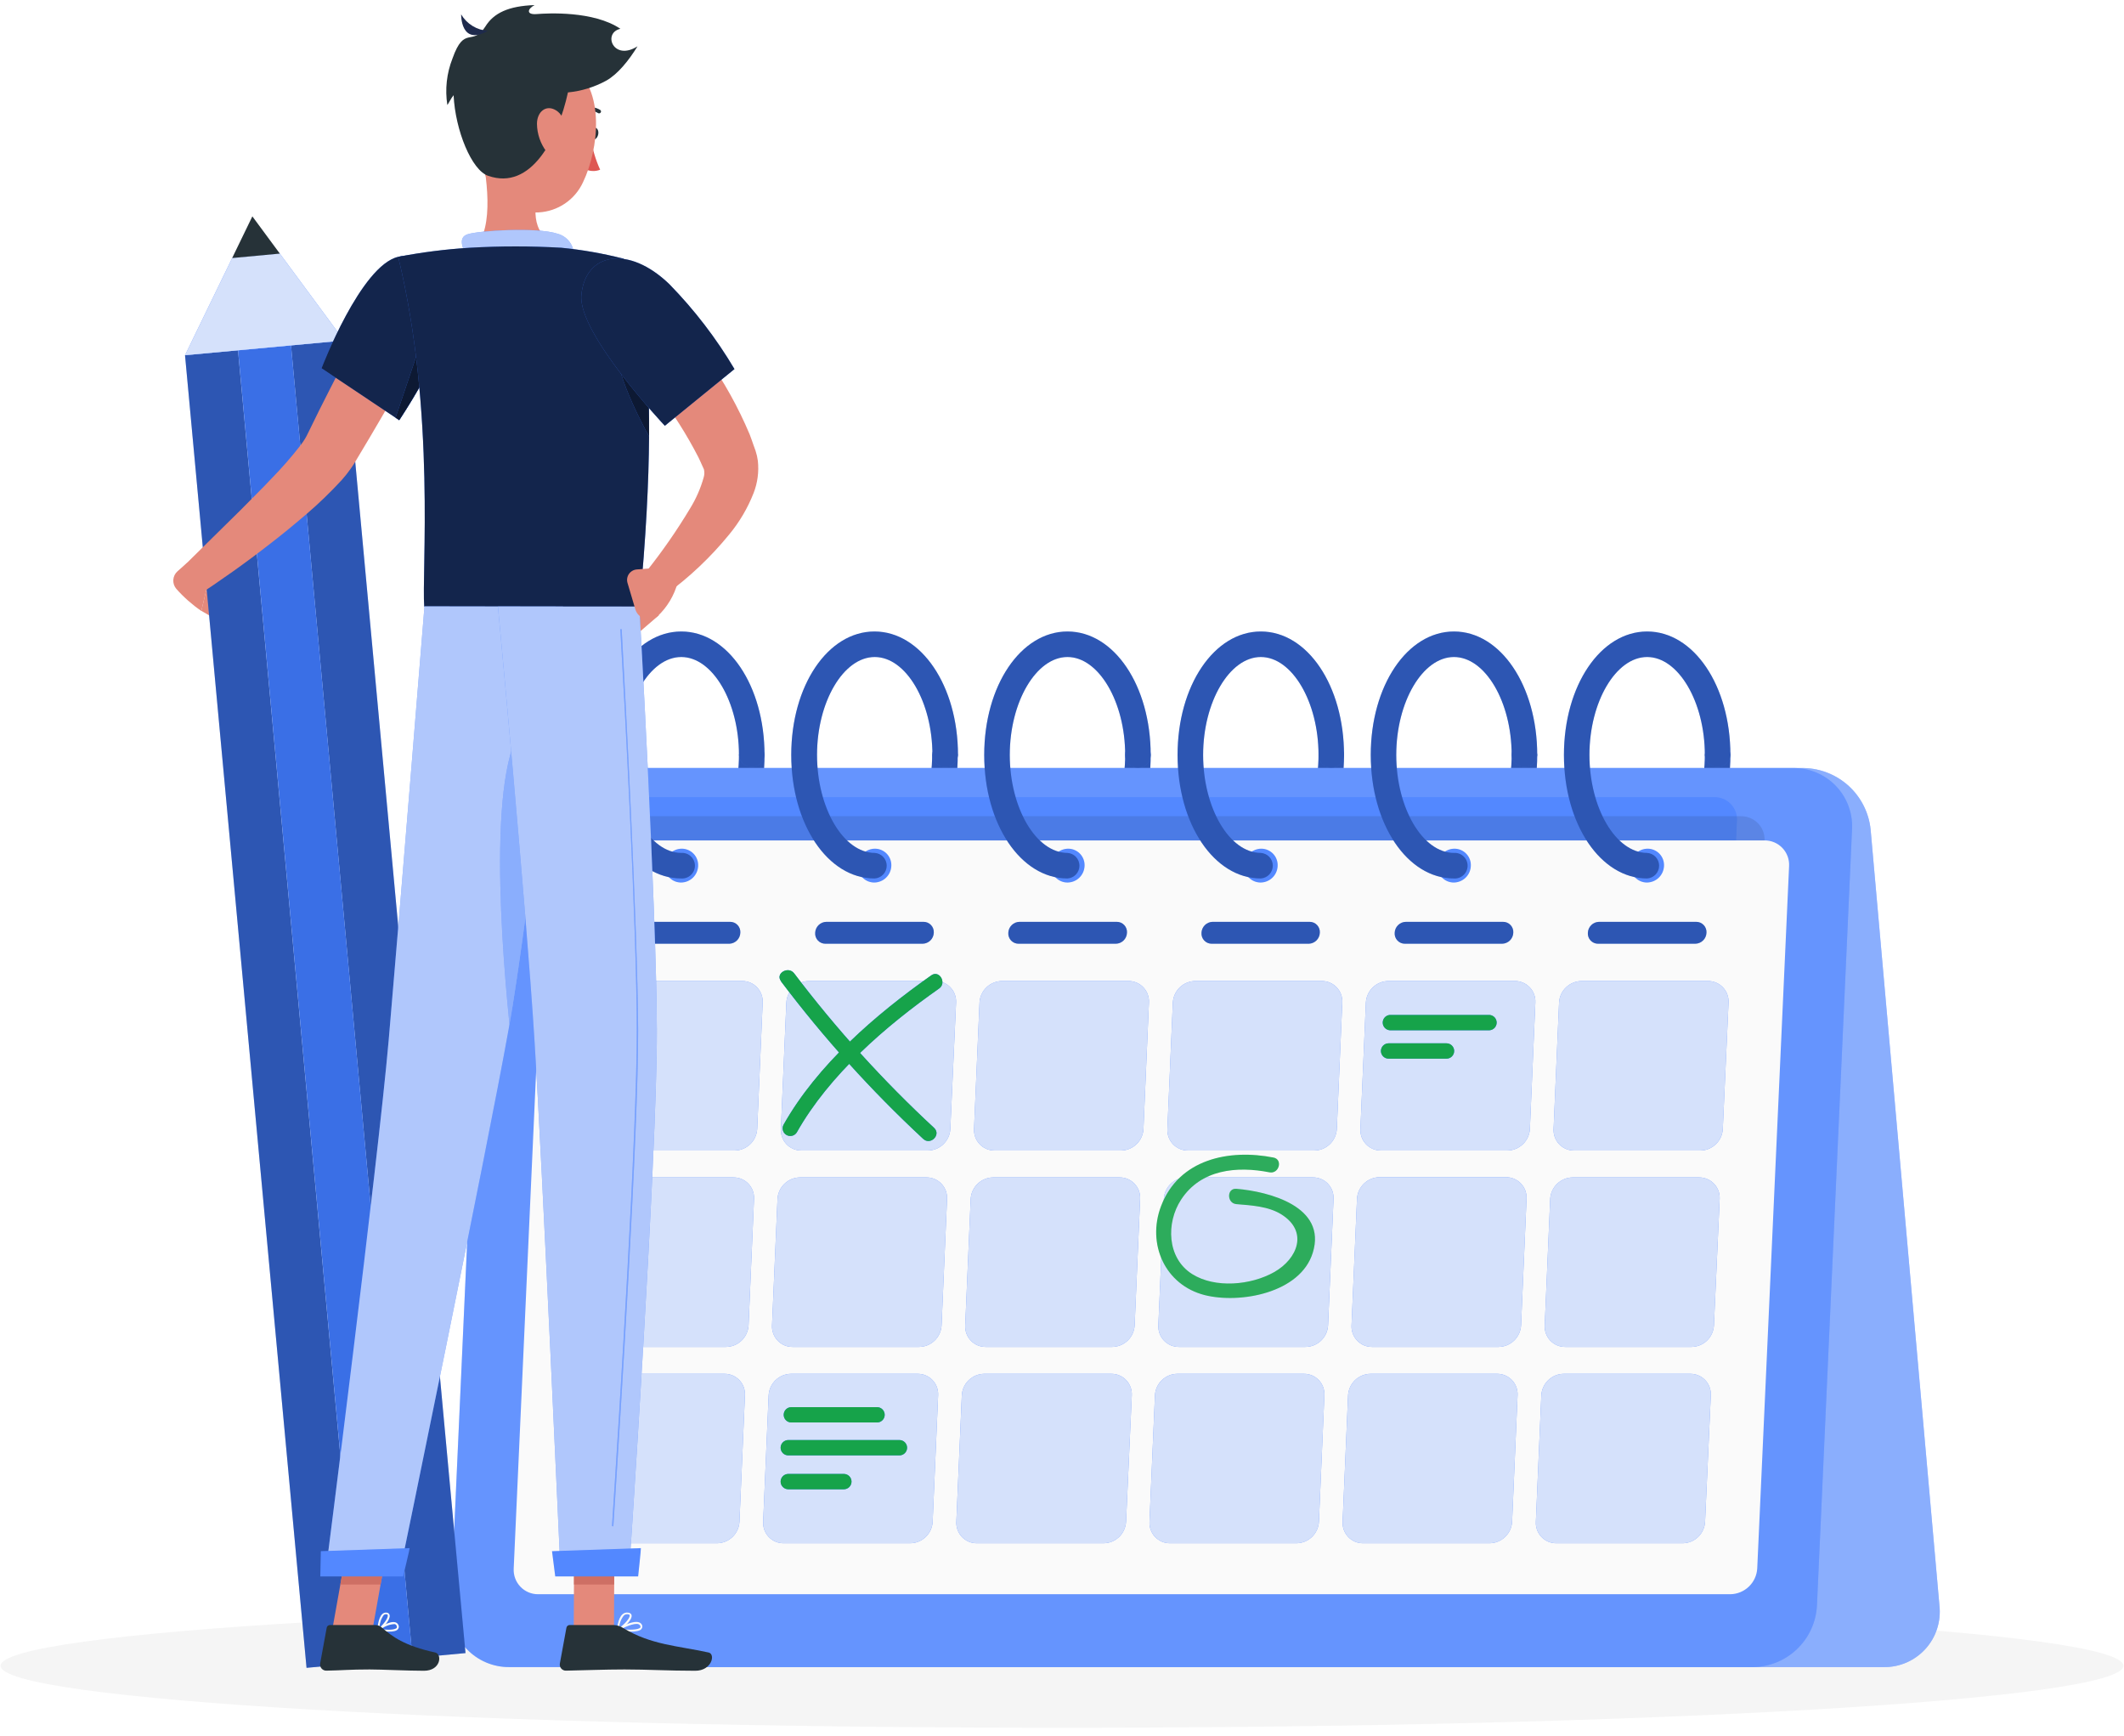 <svg width="230" height="188" viewBox="0 0 230 188" fill="none" xmlns="http://www.w3.org/2000/svg">
<g clip-path="url(#clip0_2972_2978)">
<path d="M115 187.064C178.477 187.064 229.935 184.06 229.935 180.354C229.935 176.648 178.477 173.644 115 173.644C51.523 173.644 0.065 176.648 0.065 180.354C0.065 184.06 51.523 187.064 115 187.064Z" fill="#F5F5F5"/>
<path d="M73.772 95.112C73.421 95.089 73.091 94.933 72.85 94.676C72.609 94.419 72.476 94.08 72.476 93.727C72.476 93.375 72.609 93.036 72.85 92.779C73.091 92.522 73.421 92.366 73.772 92.343C77.163 92.343 80.02 87.488 80.02 81.738C80.043 81.387 80.199 81.057 80.456 80.817C80.713 80.576 81.052 80.442 81.404 80.442C81.756 80.442 82.095 80.576 82.352 80.817C82.609 81.057 82.765 81.387 82.788 81.738C82.788 89.237 78.84 95.112 73.772 95.112Z" fill="#407BFF"/>
<path d="M94.691 95.112C94.34 95.089 94.01 94.933 93.77 94.676C93.529 94.419 93.395 94.08 93.395 93.727C93.395 93.375 93.529 93.036 93.77 92.779C94.01 92.522 94.34 92.366 94.691 92.343C98.082 92.343 100.939 87.488 100.939 81.738C100.962 81.387 101.118 81.057 101.375 80.817C101.632 80.576 101.971 80.442 102.323 80.442C102.676 80.442 103.015 80.576 103.272 80.817C103.529 81.057 103.685 81.387 103.708 81.738C103.737 89.237 99.748 95.112 94.691 95.112Z" fill="#407BFF"/>
<path d="M115.593 95.112C115.242 95.089 114.912 94.933 114.671 94.676C114.431 94.419 114.297 94.08 114.297 93.728C114.297 93.376 114.431 93.036 114.671 92.779C114.912 92.522 115.242 92.367 115.593 92.344C118.978 92.344 121.841 87.489 121.841 81.739C121.841 81.372 121.987 81.021 122.246 80.762C122.505 80.503 122.856 80.357 123.222 80.357C123.589 80.357 123.94 80.503 124.199 80.762C124.458 81.021 124.603 81.372 124.603 81.739C124.621 89.237 120.667 95.112 115.593 95.112Z" fill="#407BFF"/>
<path d="M136.53 95.112C136.341 95.124 136.151 95.098 135.972 95.034C135.793 94.97 135.63 94.87 135.491 94.74C135.353 94.61 135.242 94.454 135.167 94.279C135.091 94.105 135.052 93.918 135.052 93.728C135.052 93.538 135.091 93.35 135.167 93.176C135.242 93.002 135.353 92.845 135.491 92.715C135.63 92.585 135.793 92.486 135.972 92.422C136.151 92.358 136.341 92.331 136.53 92.344C139.915 92.344 142.778 87.489 142.778 81.739C142.778 81.372 142.924 81.021 143.183 80.762C143.442 80.503 143.793 80.357 144.159 80.357C144.526 80.357 144.877 80.503 145.136 80.762C145.395 81.021 145.54 81.372 145.54 81.739C145.54 89.237 141.581 95.112 136.53 95.112Z" fill="#407BFF"/>
<path d="M157.444 95.112C157.092 95.089 156.763 94.933 156.522 94.676C156.281 94.419 156.147 94.08 156.147 93.727C156.147 93.375 156.281 93.036 156.522 92.779C156.763 92.522 157.092 92.366 157.444 92.343C160.834 92.343 163.692 87.488 163.692 81.738C163.715 81.387 163.87 81.057 164.127 80.817C164.385 80.576 164.724 80.442 165.076 80.442C165.428 80.442 165.767 80.576 166.024 80.817C166.281 81.057 166.437 81.387 166.46 81.738C166.46 89.237 162.5 95.112 157.444 95.112Z" fill="#407BFF"/>
<path d="M178.363 95.112C178.011 95.089 177.682 94.933 177.441 94.676C177.2 94.419 177.066 94.08 177.066 93.727C177.066 93.375 177.2 93.036 177.441 92.779C177.682 92.522 178.011 92.366 178.363 92.343C181.748 92.343 184.611 87.488 184.611 81.738C184.634 81.387 184.79 81.057 185.047 80.817C185.304 80.576 185.643 80.442 185.995 80.442C186.347 80.442 186.686 80.576 186.943 80.817C187.2 81.057 187.356 81.387 187.379 81.738C187.379 89.237 183.419 95.112 178.363 95.112Z" fill="#407BFF"/>
<g opacity="0.3">
<path d="M73.772 95.112C73.421 95.089 73.091 94.933 72.85 94.676C72.61 94.419 72.476 94.08 72.476 93.727C72.476 93.375 72.61 93.036 72.85 92.779C73.091 92.522 73.421 92.366 73.772 92.343C77.163 92.343 80.02 87.488 80.02 81.738C80.043 81.387 80.199 81.057 80.456 80.817C80.713 80.576 81.052 80.442 81.404 80.442C81.757 80.442 82.096 80.576 82.353 80.817C82.61 81.057 82.766 81.387 82.788 81.738C82.788 89.237 78.841 95.112 73.772 95.112Z" fill="black"/>
<path d="M94.692 95.112C94.34 95.089 94.011 94.933 93.77 94.676C93.529 94.419 93.395 94.08 93.395 93.727C93.395 93.375 93.529 93.036 93.77 92.779C94.011 92.522 94.34 92.366 94.692 92.343C98.082 92.343 100.94 87.488 100.94 81.738C100.963 81.387 101.118 81.057 101.375 80.817C101.632 80.576 101.972 80.442 102.324 80.442C102.676 80.442 103.015 80.576 103.272 80.817C103.529 81.057 103.685 81.387 103.708 81.738C103.737 89.237 99.748 95.112 94.692 95.112Z" fill="black"/>
<path d="M115.593 95.112C115.242 95.089 114.912 94.933 114.671 94.676C114.43 94.419 114.297 94.08 114.297 93.728C114.297 93.376 114.43 93.036 114.671 92.779C114.912 92.522 115.242 92.367 115.593 92.344C118.978 92.344 121.841 87.489 121.841 81.739C121.841 81.372 121.986 81.021 122.245 80.762C122.505 80.503 122.856 80.357 123.222 80.357C123.588 80.357 123.94 80.503 124.199 80.762C124.458 81.021 124.603 81.372 124.603 81.739C124.621 89.237 120.667 95.112 115.593 95.112Z" fill="black"/>
<path d="M136.53 95.112C136.341 95.124 136.151 95.098 135.972 95.034C135.794 94.97 135.63 94.87 135.491 94.74C135.353 94.61 135.243 94.454 135.167 94.279C135.092 94.105 135.053 93.918 135.053 93.728C135.053 93.538 135.092 93.35 135.167 93.176C135.243 93.002 135.353 92.845 135.491 92.715C135.63 92.585 135.794 92.486 135.972 92.422C136.151 92.358 136.341 92.331 136.53 92.344C139.915 92.344 142.778 87.489 142.778 81.739C142.778 81.372 142.924 81.021 143.183 80.762C143.442 80.503 143.793 80.357 144.16 80.357C144.526 80.357 144.877 80.503 145.136 80.762C145.395 81.021 145.541 81.372 145.541 81.739C145.541 89.237 141.581 95.112 136.53 95.112Z" fill="black"/>
<path d="M157.444 95.112C157.092 95.089 156.763 94.933 156.522 94.676C156.281 94.419 156.147 94.08 156.147 93.727C156.147 93.375 156.281 93.036 156.522 92.779C156.763 92.522 157.092 92.366 157.444 92.343C160.834 92.343 163.692 87.488 163.692 81.738C163.715 81.387 163.87 81.057 164.127 80.817C164.384 80.576 164.723 80.442 165.076 80.442C165.428 80.442 165.767 80.576 166.024 80.817C166.281 81.057 166.437 81.387 166.46 81.738C166.46 89.237 162.5 95.112 157.444 95.112Z" fill="black"/>
<path d="M178.363 95.112C178.012 95.089 177.682 94.933 177.441 94.676C177.2 94.419 177.066 94.08 177.066 93.727C177.066 93.375 177.2 93.036 177.441 92.779C177.682 92.522 178.012 92.366 178.363 92.343C181.748 92.343 184.611 87.488 184.611 81.738C184.634 81.387 184.79 81.057 185.047 80.817C185.304 80.576 185.643 80.442 185.995 80.442C186.347 80.442 186.686 80.576 186.943 80.817C187.2 81.057 187.356 81.387 187.379 81.738C187.379 89.237 183.419 95.112 178.363 95.112Z" fill="black"/>
</g>
<path d="M60.666 83.155H195.334C197.14 83.191 198.87 83.885 200.201 85.106C201.531 86.328 202.37 87.993 202.56 89.788L210.018 173.863C210.108 174.707 210.019 175.56 209.755 176.366C209.492 177.173 209.06 177.914 208.488 178.541C207.916 179.168 207.218 179.667 206.44 180.004C205.661 180.341 204.82 180.509 203.971 180.496H69.297C67.492 180.458 65.763 179.763 64.433 178.542C63.103 177.321 62.263 175.658 62.071 173.863L54.619 89.788C54.528 88.945 54.617 88.091 54.88 87.284C55.143 86.477 55.575 85.736 56.147 85.108C56.718 84.481 57.417 83.983 58.196 83.646C58.975 83.309 59.817 83.142 60.666 83.155Z" fill="#407BFF"/>
<path opacity="0.4" d="M60.666 83.155H195.334C197.14 83.191 198.87 83.885 200.201 85.106C201.531 86.328 202.37 87.993 202.56 89.788L210.018 173.863C210.108 174.707 210.019 175.56 209.755 176.366C209.492 177.173 209.06 177.914 208.488 178.541C207.916 179.168 207.218 179.667 206.44 180.004C205.661 180.341 204.82 180.509 203.971 180.496H69.297C67.492 180.458 65.763 179.763 64.433 178.542C63.103 177.321 62.263 175.658 62.071 173.863L54.619 89.788C54.528 88.945 54.617 88.091 54.88 87.284C55.143 86.477 55.575 85.736 56.147 85.108C56.718 84.481 57.417 83.983 58.196 83.646C58.975 83.309 59.817 83.142 60.666 83.155Z" fill="#FAFAFA"/>
<path d="M194.214 83.155H59.539C57.758 83.176 56.051 83.873 54.764 85.104C53.476 86.336 52.704 88.01 52.604 89.788L48.81 173.863C48.765 174.719 48.895 175.576 49.193 176.381C49.49 177.185 49.949 177.92 50.54 178.541C51.132 179.162 51.844 179.656 52.633 179.992C53.422 180.328 54.271 180.5 55.129 180.496H189.815C191.597 180.475 193.304 179.778 194.591 178.547C195.879 177.316 196.65 175.642 196.751 173.863L200.551 89.788C200.595 88.931 200.464 88.073 200.165 87.267C199.866 86.462 199.406 85.727 198.813 85.105C198.219 84.484 197.505 83.991 196.715 83.656C195.924 83.32 195.073 83.15 194.214 83.155Z" fill="#407BFF"/>
<path opacity="0.2" d="M194.214 83.155H59.539C57.758 83.176 56.051 83.873 54.764 85.104C53.476 86.336 52.704 88.01 52.604 89.788L48.81 173.863C48.765 174.719 48.895 175.576 49.193 176.381C49.49 177.185 49.949 177.92 50.54 178.541C51.132 179.162 51.844 179.656 52.633 179.992C53.422 180.328 54.271 180.5 55.129 180.496H189.815C191.597 180.475 193.304 179.778 194.591 178.547C195.879 177.316 196.65 175.642 196.751 173.863L200.551 89.788C200.595 88.931 200.464 88.073 200.165 87.267C199.866 86.462 199.406 85.727 198.813 85.105C198.219 84.484 197.505 83.991 196.715 83.656C195.924 83.32 195.073 83.15 194.214 83.155Z" fill="#FAFAFA"/>
<path d="M62.011 158.279L65.147 88.846C65.185 88.165 65.48 87.524 65.973 87.052C66.467 86.581 67.121 86.315 67.803 86.309H185.666C185.994 86.307 186.32 86.372 186.623 86.5C186.925 86.628 187.198 86.817 187.425 87.055C187.652 87.292 187.828 87.574 187.943 87.882C188.057 88.19 188.107 88.518 188.09 88.846L184.949 158.279C184.911 158.96 184.616 159.601 184.122 160.072C183.629 160.544 182.975 160.809 182.293 160.816H64.436C64.107 160.818 63.782 160.753 63.479 160.625C63.177 160.496 62.903 160.308 62.676 160.07C62.449 159.833 62.273 159.551 62.159 159.243C62.045 158.935 61.994 158.607 62.011 158.279Z" fill="#407BFF"/>
<path opacity="0.1" d="M62.011 158.279L65.147 88.846C65.185 88.165 65.48 87.524 65.973 87.052C66.467 86.581 67.121 86.315 67.803 86.309H185.666C185.994 86.307 186.32 86.372 186.623 86.5C186.925 86.628 187.198 86.817 187.425 87.055C187.652 87.292 187.828 87.574 187.943 87.882C188.057 88.19 188.107 88.518 188.09 88.846L184.949 158.279C184.911 158.96 184.616 159.601 184.122 160.072C183.629 160.544 182.975 160.809 182.293 160.816H64.436C64.107 160.818 63.782 160.753 63.479 160.625C63.177 160.496 62.903 160.308 62.676 160.07C62.449 159.833 62.273 159.551 62.159 159.243C62.045 158.935 61.994 158.607 62.011 158.279Z" fill="#FAFAFA"/>
<path opacity="0.1" d="M58.686 163.946L61.976 91.033C62.014 90.318 62.323 89.644 62.841 89.15C63.359 88.655 64.046 88.377 64.762 88.372H188.535C188.88 88.369 189.222 88.436 189.54 88.571C189.857 88.705 190.144 88.903 190.382 89.152C190.621 89.402 190.805 89.697 190.925 90.021C191.045 90.344 191.097 90.689 191.078 91.033L187.782 163.946C187.745 164.66 187.436 165.334 186.92 165.829C186.403 166.325 185.718 166.605 185.002 166.613H61.217C60.872 166.615 60.531 166.547 60.214 166.412C59.897 166.277 59.611 166.078 59.373 165.828C59.136 165.578 58.953 165.282 58.834 164.958C58.716 164.634 58.666 164.29 58.686 163.946Z" fill="black"/>
<path d="M55.627 169.826L59.059 93.772C59.105 93.028 59.43 92.329 59.968 91.814C60.506 91.299 61.219 91.005 61.964 90.992H191.078C191.438 90.989 191.795 91.06 192.127 91.2C192.459 91.341 192.758 91.547 193.007 91.808C193.256 92.068 193.449 92.377 193.574 92.715C193.699 93.053 193.753 93.412 193.734 93.772L190.284 169.826C190.238 170.57 189.913 171.269 189.375 171.784C188.837 172.299 188.124 172.593 187.379 172.606H58.283C57.922 172.61 57.565 172.54 57.233 172.4C56.901 172.26 56.601 172.053 56.352 171.793C56.103 171.532 55.91 171.223 55.785 170.885C55.661 170.546 55.607 170.186 55.627 169.826Z" fill="#FAFAFA"/>
<path d="M178.345 95.55C178.102 95.551 177.862 95.501 177.639 95.406C177.416 95.31 177.215 95.169 177.048 94.992C176.882 94.816 176.753 94.607 176.67 94.379C176.587 94.15 176.552 93.908 176.567 93.665C176.589 93.19 176.793 92.741 177.135 92.41C177.478 92.08 177.934 91.892 178.41 91.887C178.653 91.886 178.893 91.936 179.116 92.032C179.339 92.128 179.54 92.268 179.707 92.445C179.874 92.622 180.002 92.83 180.085 93.059C180.168 93.287 180.203 93.53 180.189 93.772C180.166 94.248 179.962 94.697 179.62 95.027C179.277 95.358 178.821 95.545 178.345 95.55Z" fill="#407BFF"/>
<path d="M157.426 95.55C157.183 95.551 156.943 95.501 156.72 95.406C156.497 95.31 156.296 95.169 156.129 94.992C155.962 94.816 155.834 94.607 155.751 94.379C155.668 94.15 155.633 93.908 155.647 93.665C155.67 93.19 155.873 92.741 156.216 92.41C156.559 92.08 157.015 91.892 157.491 91.887C157.734 91.886 157.974 91.936 158.197 92.032C158.42 92.128 158.621 92.268 158.788 92.445C158.954 92.622 159.083 92.83 159.166 93.059C159.249 93.287 159.284 93.53 159.269 93.772C159.248 94.248 159.045 94.698 158.702 95.029C158.359 95.36 157.902 95.546 157.426 95.55Z" fill="#407BFF"/>
<path d="M136.506 95.55C136.264 95.551 136.023 95.501 135.8 95.406C135.577 95.31 135.376 95.169 135.21 94.992C135.043 94.816 134.914 94.607 134.831 94.379C134.749 94.15 134.713 93.908 134.728 93.665C134.752 93.19 134.956 92.742 135.298 92.412C135.641 92.082 136.096 91.894 136.572 91.887C136.814 91.886 137.055 91.936 137.278 92.032C137.501 92.128 137.702 92.268 137.868 92.445C138.035 92.622 138.164 92.83 138.246 93.059C138.329 93.287 138.364 93.53 138.35 93.772C138.329 94.248 138.126 94.698 137.783 95.029C137.44 95.36 136.983 95.546 136.506 95.55Z" fill="#407BFF"/>
<path d="M115.593 95.55C115.35 95.551 115.11 95.501 114.887 95.406C114.664 95.31 114.463 95.169 114.296 94.992C114.13 94.816 114.001 94.607 113.918 94.379C113.835 94.15 113.8 93.908 113.815 93.665C113.84 93.19 114.045 92.742 114.389 92.411C114.732 92.081 115.188 91.894 115.664 91.887C115.907 91.886 116.147 91.936 116.37 92.032C116.593 92.128 116.794 92.268 116.961 92.445C117.128 92.622 117.256 92.83 117.339 93.059C117.422 93.287 117.457 93.53 117.443 93.772C117.421 94.249 117.217 94.7 116.873 95.031C116.529 95.362 116.071 95.548 115.593 95.55Z" fill="#407BFF"/>
<path d="M94.674 95.55C94.431 95.551 94.191 95.501 93.968 95.406C93.745 95.31 93.543 95.169 93.377 94.992C93.21 94.816 93.082 94.607 92.999 94.379C92.916 94.15 92.881 93.908 92.895 93.665C92.918 93.19 93.121 92.741 93.464 92.41C93.807 92.08 94.263 91.892 94.739 91.887C94.982 91.886 95.222 91.936 95.445 92.032C95.668 92.128 95.869 92.268 96.036 92.445C96.202 92.622 96.331 92.83 96.414 93.059C96.497 93.287 96.532 93.53 96.517 93.772C96.495 94.248 96.291 94.697 95.948 95.027C95.606 95.358 95.15 95.545 94.674 95.55Z" fill="#407BFF"/>
<path d="M73.754 95.55C73.512 95.551 73.271 95.501 73.048 95.406C72.825 95.31 72.624 95.169 72.458 94.992C72.291 94.816 72.162 94.607 72.079 94.379C71.997 94.15 71.961 93.908 71.976 93.665C71.999 93.19 72.202 92.741 72.545 92.41C72.888 92.08 73.344 91.892 73.82 91.887C74.062 91.886 74.303 91.936 74.526 92.032C74.749 92.128 74.95 92.268 75.116 92.445C75.283 92.622 75.412 92.83 75.494 93.059C75.577 93.287 75.612 93.53 75.598 93.772C75.577 94.248 75.374 94.698 75.031 95.029C74.688 95.36 74.231 95.546 73.754 95.55Z" fill="#407BFF"/>
<g opacity="0.1">
<path d="M178.345 95.55C178.102 95.551 177.862 95.501 177.639 95.406C177.416 95.31 177.215 95.169 177.048 94.992C176.882 94.816 176.753 94.607 176.67 94.379C176.587 94.15 176.552 93.908 176.567 93.665C176.589 93.19 176.793 92.741 177.135 92.41C177.478 92.08 177.934 91.892 178.41 91.887C178.653 91.886 178.893 91.936 179.116 92.032C179.339 92.128 179.54 92.268 179.707 92.445C179.874 92.622 180.002 92.83 180.085 93.059C180.168 93.287 180.203 93.53 180.188 93.772C180.166 94.248 179.962 94.697 179.62 95.027C179.277 95.358 178.821 95.545 178.345 95.55Z" fill="#FAFAFA"/>
<path d="M157.426 95.55C157.183 95.551 156.942 95.501 156.719 95.406C156.496 95.31 156.295 95.169 156.129 94.992C155.962 94.816 155.834 94.607 155.751 94.379C155.668 94.15 155.633 93.908 155.647 93.665C155.67 93.19 155.873 92.741 156.216 92.41C156.559 92.08 157.015 91.892 157.491 91.887C157.734 91.886 157.974 91.936 158.197 92.032C158.42 92.128 158.621 92.268 158.788 92.445C158.954 92.622 159.083 92.83 159.166 93.059C159.248 93.287 159.284 93.53 159.269 93.772C159.248 94.248 159.045 94.698 158.702 95.029C158.359 95.36 157.902 95.546 157.426 95.55Z" fill="#FAFAFA"/>
<path d="M136.506 95.55C136.263 95.551 136.023 95.501 135.8 95.406C135.577 95.31 135.376 95.169 135.209 94.992C135.043 94.816 134.914 94.607 134.831 94.379C134.749 94.15 134.713 93.908 134.728 93.665C134.752 93.19 134.956 92.742 135.298 92.412C135.641 92.082 136.096 91.894 136.571 91.887C136.814 91.886 137.055 91.936 137.278 92.032C137.501 92.128 137.702 92.268 137.868 92.445C138.035 92.622 138.163 92.83 138.246 93.059C138.329 93.287 138.364 93.53 138.35 93.772C138.329 94.248 138.126 94.698 137.783 95.029C137.44 95.36 136.983 95.546 136.506 95.55Z" fill="#FAFAFA"/>
<path d="M115.593 95.55C115.35 95.551 115.11 95.501 114.887 95.406C114.664 95.31 114.463 95.169 114.296 94.992C114.13 94.816 114.001 94.607 113.918 94.379C113.835 94.15 113.8 93.908 113.815 93.665C113.84 93.19 114.045 92.742 114.389 92.411C114.732 92.081 115.188 91.894 115.664 91.887C115.907 91.886 116.147 91.936 116.37 92.032C116.593 92.128 116.794 92.268 116.961 92.445C117.127 92.622 117.256 92.83 117.339 93.059C117.422 93.287 117.457 93.53 117.442 93.772C117.421 94.249 117.217 94.7 116.873 95.031C116.529 95.362 116.07 95.548 115.593 95.55Z" fill="#FAFAFA"/>
<path d="M94.674 95.55C94.431 95.551 94.191 95.501 93.968 95.406C93.744 95.31 93.543 95.169 93.377 94.992C93.21 94.816 93.082 94.607 92.999 94.379C92.916 94.15 92.881 93.908 92.895 93.665C92.918 93.19 93.121 92.741 93.464 92.41C93.807 92.08 94.263 91.892 94.739 91.887C94.982 91.886 95.222 91.936 95.445 92.032C95.668 92.128 95.869 92.268 96.035 92.445C96.202 92.622 96.331 92.83 96.414 93.059C96.496 93.287 96.532 93.53 96.517 93.772C96.495 94.248 96.291 94.697 95.948 95.027C95.606 95.358 95.15 95.545 94.674 95.55Z" fill="#FAFAFA"/>
<path d="M73.754 95.55C73.512 95.551 73.271 95.501 73.048 95.406C72.825 95.31 72.624 95.169 72.458 94.992C72.291 94.816 72.162 94.607 72.079 94.379C71.997 94.15 71.961 93.908 71.976 93.665C71.999 93.19 72.202 92.741 72.545 92.41C72.888 92.08 73.344 91.892 73.82 91.887C74.062 91.886 74.303 91.936 74.526 92.032C74.749 92.128 74.95 92.268 75.116 92.445C75.283 92.622 75.412 92.83 75.494 93.059C75.577 93.287 75.612 93.53 75.598 93.772C75.577 94.248 75.374 94.698 75.031 95.029C74.688 95.36 74.231 95.546 73.754 95.55Z" fill="#FAFAFA"/>
</g>
<path d="M78.983 102.178H68.461C68.308 102.179 68.157 102.149 68.017 102.089C67.877 102.028 67.751 101.94 67.646 101.828C67.542 101.717 67.462 101.585 67.412 101.441C67.361 101.297 67.341 101.144 67.352 100.992C67.364 100.682 67.493 100.387 67.713 100.167C67.932 99.947 68.227 99.818 68.538 99.807H79.06C79.212 99.805 79.364 99.836 79.504 99.896C79.644 99.956 79.77 100.045 79.874 100.156C79.978 100.268 80.058 100.399 80.109 100.543C80.16 100.687 80.18 100.84 80.168 100.992C80.157 101.303 80.028 101.598 79.808 101.818C79.588 102.037 79.293 102.166 78.983 102.178Z" fill="#407BFF"/>
<path d="M99.902 102.178H89.38C89.228 102.179 89.076 102.149 88.936 102.088C88.796 102.028 88.67 101.94 88.566 101.828C88.462 101.717 88.382 101.585 88.331 101.441C88.28 101.297 88.26 101.144 88.272 100.992C88.284 100.677 88.417 100.378 88.643 100.157C88.869 99.936 89.171 99.811 89.487 99.807H100.003C100.156 99.805 100.307 99.836 100.447 99.896C100.588 99.956 100.715 100.045 100.819 100.156C100.924 100.267 101.004 100.399 101.056 100.543C101.107 100.687 101.128 100.84 101.117 100.992C101.105 101.308 100.972 101.607 100.746 101.827C100.52 102.048 100.218 102.173 99.902 102.178Z" fill="#407BFF"/>
<path d="M120.821 102.178H110.3C110.147 102.179 109.995 102.149 109.855 102.089C109.714 102.028 109.588 101.94 109.483 101.829C109.379 101.717 109.298 101.585 109.247 101.442C109.195 101.298 109.174 101.145 109.185 100.992C109.197 100.677 109.33 100.378 109.556 100.157C109.782 99.936 110.084 99.811 110.4 99.807H120.928C121.081 99.805 121.232 99.836 121.372 99.896C121.512 99.956 121.638 100.045 121.743 100.156C121.847 100.268 121.927 100.399 121.977 100.543C122.028 100.687 122.048 100.84 122.037 100.992C122.026 101.308 121.894 101.608 121.667 101.829C121.441 102.05 121.138 102.175 120.821 102.178Z" fill="#407BFF"/>
<path d="M141.735 102.178H131.213C131.06 102.179 130.909 102.149 130.769 102.089C130.629 102.028 130.503 101.94 130.398 101.828C130.294 101.717 130.214 101.585 130.164 101.441C130.113 101.297 130.093 101.144 130.104 100.992C130.116 100.682 130.245 100.387 130.465 100.167C130.684 99.947 130.979 99.818 131.29 99.807H141.812C141.964 99.805 142.115 99.836 142.256 99.896C142.396 99.956 142.522 100.045 142.626 100.156C142.73 100.268 142.81 100.399 142.861 100.543C142.912 100.687 142.932 100.84 142.92 100.992C142.909 101.303 142.78 101.598 142.56 101.818C142.34 102.037 142.045 102.166 141.735 102.178Z" fill="#407BFF"/>
<path d="M162.654 102.178H152.132C151.98 102.179 151.828 102.149 151.688 102.089C151.548 102.028 151.422 101.94 151.318 101.828C151.214 101.717 151.134 101.585 151.083 101.441C151.032 101.297 151.012 101.144 151.024 100.992C151.036 100.677 151.169 100.378 151.395 100.157C151.621 99.936 151.923 99.811 152.239 99.807H162.761C162.913 99.805 163.064 99.836 163.205 99.896C163.345 99.956 163.471 100.045 163.575 100.156C163.679 100.268 163.759 100.399 163.81 100.543C163.861 100.687 163.881 100.84 163.869 100.992C163.857 101.308 163.724 101.607 163.498 101.827C163.272 102.048 162.97 102.173 162.654 102.178Z" fill="#407BFF"/>
<path d="M183.573 102.178H173.052C172.899 102.179 172.748 102.149 172.608 102.088C172.467 102.028 172.341 101.94 172.237 101.828C172.133 101.717 172.053 101.585 172.002 101.441C171.952 101.297 171.932 101.144 171.943 100.992C171.955 100.677 172.088 100.378 172.314 100.157C172.54 99.936 172.842 99.811 173.158 99.807H183.674C183.827 99.805 183.978 99.836 184.119 99.896C184.259 99.956 184.386 100.045 184.49 100.156C184.595 100.267 184.676 100.399 184.727 100.543C184.778 100.687 184.799 100.84 184.789 100.992C184.777 101.308 184.644 101.607 184.418 101.827C184.191 102.048 183.889 102.173 183.573 102.178Z" fill="#407BFF"/>
<g opacity="0.3">
<path d="M78.983 102.178H68.461C68.308 102.179 68.157 102.149 68.017 102.089C67.877 102.028 67.751 101.94 67.646 101.828C67.542 101.717 67.462 101.585 67.412 101.441C67.361 101.297 67.341 101.144 67.352 100.992C67.364 100.682 67.493 100.387 67.713 100.167C67.932 99.947 68.227 99.818 68.538 99.807H79.06C79.212 99.805 79.364 99.836 79.504 99.896C79.644 99.956 79.77 100.045 79.874 100.156C79.978 100.268 80.058 100.399 80.109 100.543C80.16 100.687 80.18 100.84 80.168 100.992C80.157 101.303 80.028 101.598 79.808 101.818C79.588 102.037 79.293 102.166 78.983 102.178Z" fill="black"/>
<path d="M99.902 102.178H89.38C89.228 102.179 89.076 102.149 88.936 102.088C88.796 102.028 88.67 101.94 88.566 101.828C88.461 101.717 88.382 101.585 88.331 101.441C88.28 101.297 88.26 101.144 88.272 100.992C88.284 100.677 88.416 100.378 88.643 100.157C88.869 99.936 89.171 99.811 89.487 99.807H100.003C100.155 99.805 100.307 99.836 100.447 99.896C100.588 99.956 100.714 100.045 100.819 100.156C100.924 100.267 101.004 100.399 101.055 100.543C101.107 100.687 101.128 100.84 101.117 100.992C101.105 101.308 100.972 101.607 100.746 101.827C100.52 102.048 100.218 102.173 99.902 102.178Z" fill="black"/>
<path d="M120.821 102.178H110.299C110.147 102.179 109.995 102.149 109.855 102.089C109.714 102.028 109.588 101.94 109.483 101.829C109.378 101.717 109.298 101.585 109.247 101.442C109.195 101.298 109.174 101.145 109.185 100.992C109.197 100.677 109.33 100.378 109.556 100.157C109.782 99.936 110.084 99.811 110.4 99.807H120.928C121.081 99.805 121.232 99.836 121.372 99.896C121.512 99.956 121.638 100.045 121.742 100.156C121.847 100.268 121.927 100.399 121.977 100.543C122.028 100.687 122.048 100.84 122.036 100.992C122.026 101.308 121.893 101.608 121.667 101.829C121.441 102.05 121.138 102.175 120.821 102.178Z" fill="black"/>
<path d="M141.735 102.178H131.213C131.06 102.179 130.909 102.149 130.769 102.089C130.629 102.028 130.502 101.94 130.398 101.828C130.294 101.717 130.214 101.585 130.163 101.441C130.113 101.297 130.093 101.144 130.104 100.992C130.116 100.682 130.245 100.387 130.464 100.167C130.684 99.947 130.979 99.818 131.29 99.807H141.812C141.964 99.805 142.115 99.836 142.256 99.896C142.396 99.956 142.522 100.045 142.626 100.156C142.73 100.268 142.81 100.399 142.861 100.543C142.911 100.687 142.932 100.84 142.92 100.992C142.908 101.303 142.78 101.598 142.56 101.818C142.34 102.037 142.045 102.166 141.735 102.178Z" fill="black"/>
<path d="M162.654 102.178H152.132C151.979 102.179 151.828 102.149 151.688 102.089C151.548 102.028 151.422 101.94 151.318 101.828C151.213 101.717 151.133 101.585 151.083 101.441C151.032 101.297 151.012 101.144 151.023 100.992C151.036 100.677 151.168 100.378 151.395 100.157C151.621 99.936 151.923 99.811 152.239 99.807H162.761C162.913 99.805 163.064 99.836 163.204 99.896C163.345 99.956 163.471 100.045 163.575 100.156C163.679 100.268 163.759 100.399 163.81 100.543C163.86 100.687 163.881 100.84 163.869 100.992C163.857 101.308 163.724 101.607 163.498 101.827C163.272 102.048 162.97 102.173 162.654 102.178Z" fill="black"/>
<path d="M183.573 102.178H173.051C172.899 102.179 172.748 102.149 172.607 102.088C172.467 102.028 172.341 101.94 172.237 101.828C172.133 101.717 172.053 101.585 172.002 101.441C171.952 101.297 171.931 101.144 171.943 100.992C171.955 100.677 172.088 100.378 172.314 100.157C172.54 99.936 172.842 99.811 173.158 99.807H183.674C183.827 99.805 183.978 99.836 184.119 99.896C184.259 99.956 184.386 100.045 184.49 100.156C184.595 100.267 184.675 100.399 184.727 100.543C184.778 100.687 184.799 100.84 184.788 100.992C184.776 101.308 184.644 101.607 184.417 101.827C184.191 102.048 183.889 102.173 183.573 102.178Z" fill="black"/>
</g>
<path d="M79.564 124.567H65.858C65.558 124.568 65.26 124.508 64.984 124.391C64.707 124.273 64.457 124.1 64.25 123.882C64.042 123.665 63.881 123.407 63.777 123.126C63.672 122.844 63.626 122.544 63.641 122.243L64.234 108.538C64.27 107.915 64.541 107.329 64.992 106.898C65.443 106.467 66.041 106.223 66.665 106.215H80.37C80.67 106.213 80.968 106.274 81.245 106.391C81.521 106.509 81.771 106.682 81.978 106.899C82.186 107.117 82.347 107.374 82.451 107.656C82.556 107.938 82.602 108.238 82.587 108.538L81.994 122.243C81.957 122.866 81.685 123.451 81.235 123.882C80.784 124.313 80.187 124.558 79.564 124.567Z" fill="#407BFF"/>
<path d="M100.483 124.567H86.778C86.477 124.569 86.179 124.51 85.902 124.392C85.625 124.275 85.375 124.102 85.167 123.884C84.96 123.667 84.799 123.409 84.694 123.127C84.59 122.844 84.545 122.544 84.561 122.243L85.153 108.538C85.189 107.915 85.46 107.329 85.911 106.898C86.362 106.467 86.96 106.223 87.584 106.215H101.307C101.608 106.213 101.906 106.274 102.183 106.391C102.459 106.509 102.709 106.682 102.917 106.899C103.125 107.116 103.287 107.374 103.392 107.656C103.497 107.938 103.544 108.238 103.53 108.538L102.907 122.243C102.873 122.866 102.603 123.452 102.153 123.883C101.703 124.315 101.106 124.559 100.483 124.567Z" fill="#407BFF"/>
<path d="M121.396 124.567H107.697C107.396 124.568 107.098 124.508 106.822 124.39C106.545 124.273 106.295 124.1 106.087 123.883C105.879 123.665 105.717 123.408 105.612 123.126C105.507 122.844 105.46 122.544 105.474 122.243L106.067 108.538C106.103 107.915 106.374 107.329 106.825 106.898C107.276 106.467 107.874 106.222 108.497 106.214H122.197C122.498 106.212 122.796 106.272 123.073 106.389C123.35 106.507 123.6 106.68 123.807 106.897C124.015 107.115 124.176 107.373 124.28 107.655C124.384 107.937 124.43 108.238 124.414 108.538L123.821 122.243C123.785 122.865 123.515 123.451 123.065 123.882C122.616 124.313 122.019 124.558 121.396 124.567Z" fill="#407BFF"/>
<path d="M142.316 124.567H128.634C128.333 124.569 128.035 124.51 127.758 124.392C127.48 124.275 127.23 124.102 127.022 123.885C126.814 123.667 126.652 123.409 126.547 123.127C126.442 122.845 126.396 122.544 126.411 122.243L127.004 108.538C127.039 107.916 127.308 107.33 127.758 106.898C128.208 106.467 128.805 106.223 129.429 106.215H143.134C143.434 106.213 143.732 106.274 144.009 106.391C144.285 106.509 144.535 106.682 144.742 106.899C144.95 107.117 145.111 107.374 145.215 107.656C145.32 107.938 145.366 108.238 145.351 108.538L144.758 122.243C144.722 122.868 144.449 123.456 143.996 123.888C143.542 124.319 142.942 124.562 142.316 124.567Z" fill="#407BFF"/>
<path d="M163.235 124.567H149.53C149.229 124.568 148.931 124.508 148.655 124.39C148.378 124.273 148.129 124.1 147.921 123.882C147.714 123.665 147.553 123.407 147.448 123.125C147.343 122.844 147.297 122.543 147.313 122.243L147.906 108.538C147.941 107.915 148.212 107.329 148.663 106.898C149.114 106.467 149.712 106.222 150.336 106.214H164.035C164.336 106.212 164.635 106.272 164.912 106.389C165.189 106.507 165.439 106.679 165.648 106.897C165.856 107.115 166.017 107.372 166.122 107.655C166.227 107.937 166.273 108.237 166.258 108.538L165.665 122.243C165.628 122.866 165.357 123.451 164.906 123.882C164.455 124.313 163.858 124.558 163.235 124.567Z" fill="#407BFF"/>
<path d="M184.148 124.567H170.449C170.148 124.569 169.85 124.51 169.573 124.392C169.296 124.275 169.046 124.102 168.839 123.884C168.631 123.667 168.47 123.409 168.366 123.127C168.261 122.844 168.216 122.544 168.232 122.243L168.825 108.538C168.861 107.915 169.132 107.329 169.583 106.898C170.034 106.467 170.631 106.223 171.255 106.215H184.955C185.255 106.213 185.553 106.274 185.83 106.391C186.107 106.509 186.357 106.682 186.565 106.899C186.773 107.116 186.935 107.374 187.04 107.656C187.145 107.938 187.192 108.238 187.177 108.538L186.555 122.243C186.521 122.863 186.254 123.447 185.807 123.877C185.361 124.308 184.769 124.555 184.148 124.567Z" fill="#407BFF"/>
<g opacity="0.8">
<path d="M79.564 124.567H65.858C65.558 124.568 65.26 124.508 64.984 124.39C64.707 124.273 64.457 124.1 64.25 123.882C64.042 123.665 63.881 123.407 63.777 123.125C63.672 122.844 63.626 122.543 63.641 122.243L64.234 108.538C64.27 107.915 64.541 107.329 64.992 106.898C65.443 106.467 66.041 106.222 66.665 106.214H80.37C80.67 106.213 80.968 106.273 81.245 106.391C81.521 106.509 81.771 106.682 81.978 106.899C82.186 107.117 82.347 107.374 82.451 107.656C82.556 107.938 82.602 108.238 82.587 108.538L81.994 122.243C81.957 122.866 81.685 123.451 81.235 123.882C80.784 124.313 80.187 124.558 79.564 124.567Z" fill="#FAFAFA"/>
<path d="M100.483 124.567H86.778C86.477 124.569 86.179 124.509 85.902 124.392C85.625 124.275 85.375 124.102 85.167 123.884C84.96 123.666 84.799 123.409 84.694 123.126C84.59 122.844 84.545 122.544 84.561 122.243L85.154 108.538C85.19 107.915 85.46 107.329 85.911 106.898C86.362 106.467 86.96 106.222 87.584 106.214H101.307C101.608 106.213 101.906 106.273 102.183 106.391C102.46 106.509 102.71 106.681 102.917 106.899C103.125 107.116 103.287 107.374 103.392 107.655C103.498 107.937 103.544 108.238 103.53 108.538L102.907 122.243C102.873 122.866 102.603 123.452 102.153 123.883C101.703 124.314 101.106 124.559 100.483 124.567Z" fill="#FAFAFA"/>
<path d="M121.396 124.567H107.697C107.396 124.568 107.098 124.508 106.821 124.39C106.544 124.273 106.294 124.1 106.086 123.883C105.879 123.665 105.717 123.408 105.612 123.126C105.506 122.844 105.46 122.544 105.474 122.243L106.067 108.538C106.103 107.915 106.374 107.329 106.825 106.898C107.276 106.467 107.873 106.222 108.497 106.214H122.197C122.497 106.212 122.795 106.272 123.072 106.389C123.349 106.507 123.599 106.68 123.807 106.897C124.015 107.115 124.176 107.373 124.28 107.655C124.384 107.937 124.43 108.238 124.414 108.538L123.821 122.243C123.785 122.865 123.515 123.451 123.065 123.882C122.615 124.313 122.019 124.558 121.396 124.567Z" fill="#FAFAFA"/>
<path d="M142.316 124.567H128.634C128.333 124.569 128.035 124.509 127.758 124.392C127.48 124.275 127.23 124.102 127.022 123.884C126.814 123.667 126.652 123.409 126.547 123.127C126.442 122.845 126.396 122.544 126.411 122.243L127.004 108.538C127.039 107.916 127.308 107.33 127.758 106.898C128.208 106.467 128.805 106.222 129.429 106.214H143.134C143.434 106.213 143.732 106.273 144.009 106.391C144.285 106.509 144.535 106.682 144.742 106.899C144.95 107.117 145.111 107.374 145.215 107.656C145.32 107.938 145.366 108.238 145.351 108.538L144.758 122.243C144.722 122.868 144.449 123.456 143.996 123.888C143.542 124.319 142.942 124.562 142.316 124.567Z" fill="#FAFAFA"/>
<path d="M163.235 124.567H149.53C149.229 124.568 148.932 124.508 148.655 124.39C148.378 124.273 148.129 124.1 147.921 123.882C147.714 123.665 147.553 123.407 147.448 123.125C147.344 122.844 147.297 122.543 147.313 122.243L147.906 108.538C147.942 107.915 148.212 107.329 148.663 106.898C149.114 106.467 149.712 106.222 150.336 106.214H164.035C164.336 106.212 164.635 106.272 164.912 106.389C165.189 106.507 165.44 106.679 165.648 106.897C165.856 107.115 166.017 107.372 166.122 107.655C166.227 107.937 166.273 108.237 166.258 108.538L165.665 122.243C165.628 122.866 165.357 123.451 164.906 123.882C164.455 124.313 163.858 124.558 163.235 124.567Z" fill="#FAFAFA"/>
<path d="M184.148 124.567H170.449C170.148 124.569 169.85 124.509 169.573 124.392C169.296 124.275 169.046 124.102 168.839 123.884C168.631 123.666 168.47 123.409 168.366 123.126C168.261 122.844 168.216 122.544 168.232 122.243L168.825 108.538C168.861 107.915 169.132 107.329 169.583 106.898C170.034 106.467 170.631 106.222 171.255 106.214H184.955C185.255 106.213 185.553 106.273 185.83 106.391C186.107 106.509 186.357 106.681 186.565 106.899C186.773 107.116 186.935 107.374 187.04 107.655C187.145 107.937 187.192 108.238 187.178 108.538L186.555 122.243C186.521 122.863 186.254 123.446 185.808 123.877C185.361 124.308 184.769 124.554 184.148 124.567Z" fill="#FAFAFA"/>
</g>
<path d="M78.603 145.83H64.898C64.598 145.832 64.3 145.771 64.023 145.654C63.747 145.536 63.497 145.363 63.29 145.146C63.082 144.928 62.921 144.671 62.817 144.389C62.712 144.107 62.666 143.807 62.681 143.507L63.274 129.802C63.311 129.179 63.583 128.594 64.033 128.163C64.484 127.732 65.081 127.487 65.704 127.478H79.433C79.734 127.477 80.032 127.537 80.308 127.654C80.585 127.772 80.834 127.945 81.042 128.163C81.249 128.38 81.41 128.638 81.515 128.919C81.62 129.201 81.666 129.501 81.65 129.802L81.058 143.507C81.02 144.133 80.745 144.722 80.29 145.153C79.834 145.585 79.231 145.827 78.603 145.83Z" fill="#407BFF"/>
<path d="M99.522 145.83H85.817C85.517 145.832 85.219 145.771 84.942 145.654C84.666 145.536 84.416 145.363 84.209 145.146C84.001 144.928 83.84 144.671 83.736 144.389C83.631 144.107 83.585 143.807 83.6 143.507L84.193 129.802C84.229 129.179 84.5 128.592 84.951 128.161C85.402 127.73 86 127.486 86.624 127.478H100.323C100.626 127.476 100.927 127.536 101.206 127.655C101.485 127.773 101.737 127.948 101.946 128.168C102.155 128.388 102.317 128.649 102.421 128.934C102.525 129.219 102.569 129.522 102.552 129.825L101.959 143.507C101.924 144.131 101.653 144.719 101.2 145.151C100.748 145.582 100.148 145.825 99.522 145.83Z" fill="#407BFF"/>
<path d="M120.436 145.83H106.737C106.436 145.832 106.138 145.773 105.861 145.655C105.584 145.538 105.334 145.365 105.126 145.148C104.919 144.93 104.758 144.672 104.653 144.39C104.549 144.108 104.504 143.807 104.52 143.507L105.113 129.802C105.148 129.179 105.419 128.592 105.87 128.161C106.321 127.73 106.919 127.486 107.543 127.478H121.242C121.543 127.476 121.841 127.535 122.118 127.653C122.395 127.77 122.645 127.943 122.853 128.161C123.06 128.378 123.221 128.636 123.326 128.918C123.43 129.201 123.475 129.501 123.459 129.802L122.866 143.507C122.83 144.13 122.56 144.716 122.109 145.147C121.658 145.578 121.06 145.822 120.436 145.83Z" fill="#407BFF"/>
<path d="M141.355 145.83H127.656C127.355 145.831 127.057 145.771 126.781 145.654C126.504 145.536 126.254 145.363 126.046 145.146C125.838 144.928 125.676 144.671 125.571 144.389C125.466 144.107 125.419 143.807 125.433 143.507L126.026 129.801C126.061 129.179 126.33 128.593 126.78 128.161C127.23 127.73 127.827 127.486 128.451 127.478H142.156C142.461 127.472 142.764 127.53 143.046 127.647C143.327 127.765 143.582 127.939 143.793 128.16C144.004 128.38 144.167 128.642 144.272 128.929C144.377 129.215 144.421 129.52 144.402 129.825L143.81 143.53C143.768 144.153 143.491 144.737 143.035 145.164C142.58 145.59 141.98 145.829 141.355 145.83Z" fill="#407BFF"/>
<path d="M162.275 145.83H148.57C148.269 145.831 147.971 145.771 147.695 145.654C147.418 145.536 147.169 145.363 146.961 145.145C146.754 144.928 146.593 144.67 146.488 144.389C146.383 144.107 146.337 143.807 146.353 143.506L146.945 129.801C146.977 129.174 147.246 128.582 147.699 128.145C148.152 127.709 148.753 127.462 149.382 127.454H163.087C163.387 127.453 163.685 127.513 163.962 127.631C164.238 127.748 164.488 127.921 164.695 128.139C164.903 128.356 165.064 128.614 165.169 128.895C165.273 129.177 165.319 129.477 165.304 129.778L164.711 143.483C164.679 144.11 164.41 144.702 163.957 145.139C163.505 145.575 162.903 145.822 162.275 145.83Z" fill="#407BFF"/>
<path d="M183.17 145.83H169.489C169.188 145.832 168.89 145.773 168.613 145.655C168.336 145.538 168.086 145.365 167.878 145.147C167.671 144.93 167.51 144.672 167.406 144.39C167.301 144.108 167.256 143.807 167.272 143.507L167.865 129.802C167.901 129.179 168.172 128.592 168.623 128.161C169.074 127.73 169.671 127.486 170.295 127.478H183.994C184.295 127.477 184.593 127.537 184.87 127.654C185.147 127.772 185.397 127.945 185.605 128.162C185.813 128.38 185.974 128.637 186.08 128.919C186.185 129.201 186.232 129.501 186.217 129.802L185.595 143.507C185.56 144.129 185.291 144.715 184.841 145.147C184.391 145.578 183.794 145.822 183.17 145.83Z" fill="#407BFF"/>
<g opacity="0.8">
<path d="M78.603 145.83H64.898C64.598 145.832 64.3 145.771 64.023 145.654C63.747 145.536 63.497 145.363 63.29 145.146C63.082 144.928 62.921 144.671 62.817 144.389C62.712 144.107 62.666 143.807 62.681 143.507L63.274 129.802C63.311 129.179 63.583 128.594 64.033 128.163C64.484 127.732 65.081 127.487 65.704 127.478H79.433C79.734 127.477 80.032 127.537 80.308 127.654C80.585 127.772 80.834 127.945 81.042 128.163C81.249 128.38 81.41 128.638 81.515 128.919C81.62 129.201 81.666 129.501 81.65 129.802L81.058 143.507C81.02 144.133 80.745 144.722 80.29 145.153C79.834 145.585 79.231 145.827 78.603 145.83Z" fill="#FAFAFA"/>
<path d="M99.523 145.83H85.818C85.517 145.832 85.219 145.771 84.943 145.654C84.666 145.536 84.416 145.363 84.209 145.146C84.001 144.928 83.841 144.671 83.736 144.389C83.631 144.107 83.585 143.807 83.601 143.507L84.193 129.802C84.229 129.179 84.5 128.592 84.951 128.161C85.402 127.73 86 127.486 86.624 127.478H100.323C100.626 127.476 100.927 127.536 101.206 127.655C101.486 127.773 101.738 127.948 101.946 128.168C102.155 128.388 102.317 128.649 102.421 128.934C102.525 129.219 102.57 129.522 102.552 129.825L101.959 143.507C101.924 144.131 101.653 144.719 101.201 145.151C100.748 145.582 100.148 145.825 99.523 145.83Z" fill="#FAFAFA"/>
<path d="M120.436 145.83H106.737C106.436 145.832 106.138 145.773 105.861 145.655C105.584 145.538 105.334 145.365 105.126 145.148C104.919 144.93 104.758 144.672 104.654 144.39C104.549 144.108 104.504 143.807 104.52 143.507L105.113 129.802C105.149 129.179 105.419 128.592 105.87 128.161C106.322 127.73 106.919 127.486 107.543 127.478H121.242C121.543 127.476 121.841 127.535 122.118 127.653C122.395 127.77 122.645 127.943 122.853 128.161C123.061 128.378 123.222 128.636 123.326 128.918C123.43 129.201 123.476 129.501 123.459 129.802L122.867 143.507C122.831 144.13 122.56 144.716 122.109 145.147C121.658 145.578 121.06 145.822 120.436 145.83Z" fill="#FAFAFA"/>
<path d="M141.355 145.83H127.656C127.355 145.831 127.057 145.771 126.78 145.654C126.504 145.536 126.254 145.363 126.046 145.146C125.838 144.928 125.676 144.671 125.571 144.389C125.466 144.107 125.419 143.807 125.433 143.507L126.026 129.801C126.06 129.179 126.33 128.593 126.78 128.161C127.23 127.73 127.827 127.486 128.45 127.478H142.156C142.461 127.472 142.764 127.53 143.046 127.647C143.327 127.765 143.582 127.939 143.793 128.16C144.004 128.38 144.167 128.642 144.272 128.929C144.377 129.215 144.421 129.52 144.402 129.825L143.809 143.53C143.767 144.153 143.491 144.737 143.035 145.164C142.58 145.59 141.98 145.829 141.355 145.83Z" fill="#FAFAFA"/>
<path d="M162.275 145.83H148.57C148.269 145.831 147.971 145.771 147.695 145.654C147.418 145.536 147.169 145.363 146.961 145.145C146.754 144.928 146.593 144.67 146.488 144.389C146.383 144.107 146.337 143.807 146.353 143.506L146.945 129.801C146.977 129.174 147.246 128.582 147.699 128.145C148.152 127.709 148.753 127.462 149.382 127.454H163.087C163.387 127.453 163.685 127.513 163.962 127.631C164.238 127.748 164.488 127.921 164.695 128.139C164.903 128.356 165.064 128.614 165.168 128.895C165.273 129.177 165.319 129.477 165.304 129.778L164.711 143.483C164.679 144.11 164.41 144.702 163.957 145.139C163.505 145.575 162.903 145.822 162.275 145.83Z" fill="#FAFAFA"/>
<path d="M183.17 145.83H169.489C169.188 145.832 168.89 145.773 168.613 145.655C168.336 145.538 168.086 145.365 167.878 145.147C167.671 144.93 167.51 144.672 167.406 144.39C167.301 144.108 167.256 143.807 167.272 143.507L167.865 129.802C167.901 129.179 168.171 128.592 168.622 128.161C169.074 127.73 169.671 127.486 170.295 127.478H183.994C184.295 127.477 184.593 127.537 184.87 127.654C185.147 127.772 185.397 127.945 185.605 128.162C185.813 128.38 185.974 128.637 186.08 128.919C186.185 129.201 186.232 129.501 186.217 129.802L185.595 143.507C185.56 144.129 185.291 144.715 184.841 145.147C184.391 145.578 183.794 145.822 183.17 145.83Z" fill="#FAFAFA"/>
</g>
<path d="M77.655 167.087H63.938C63.637 167.089 63.339 167.03 63.062 166.913C62.785 166.795 62.535 166.622 62.327 166.405C62.12 166.187 61.959 165.929 61.855 165.647C61.75 165.365 61.705 165.064 61.721 164.764L62.314 151.064C62.35 150.442 62.62 149.855 63.072 149.424C63.523 148.993 64.12 148.749 64.744 148.741H78.449C78.75 148.739 79.048 148.798 79.325 148.916C79.602 149.033 79.852 149.206 80.06 149.424C80.267 149.641 80.428 149.899 80.533 150.181C80.637 150.464 80.683 150.764 80.666 151.064L80.073 164.764C80.039 165.385 79.77 165.97 79.322 166.402C78.873 166.833 78.277 167.078 77.655 167.087Z" fill="#407BFF"/>
<path d="M98.562 167.087H84.857C84.556 167.09 84.258 167.03 83.981 166.913C83.704 166.795 83.454 166.622 83.247 166.405C83.039 166.187 82.878 165.929 82.774 165.647C82.67 165.365 82.624 165.064 82.64 164.764L83.233 151.065C83.268 150.441 83.538 149.854 83.989 149.423C84.441 148.991 85.039 148.747 85.663 148.741H99.363C99.664 148.738 99.963 148.797 100.24 148.914C100.518 149.031 100.769 149.204 100.977 149.422C101.185 149.639 101.347 149.897 101.452 150.18C101.556 150.463 101.602 150.764 101.586 151.065L100.993 164.764C100.96 165.388 100.69 165.975 100.238 166.407C99.787 166.839 99.187 167.082 98.562 167.087Z" fill="#407BFF"/>
<path d="M119.476 167.087H105.776C105.476 167.089 105.177 167.03 104.9 166.913C104.624 166.795 104.374 166.622 104.166 166.405C103.958 166.187 103.797 165.929 103.693 165.647C103.589 165.365 103.543 165.064 103.559 164.764L104.152 151.064C104.187 150.441 104.457 149.854 104.908 149.423C105.36 148.991 105.958 148.747 106.583 148.741H120.335C120.636 148.739 120.935 148.798 121.212 148.916C121.489 149.033 121.739 149.206 121.948 149.423C122.156 149.641 122.317 149.899 122.422 150.181C122.527 150.463 122.573 150.764 122.558 151.064L121.936 164.764C121.901 165.392 121.626 165.983 121.169 166.416C120.711 166.848 120.105 167.088 119.476 167.087Z" fill="#407BFF"/>
<path d="M140.395 167.087H126.696C126.395 167.089 126.096 167.03 125.819 166.913C125.542 166.795 125.292 166.622 125.083 166.405C124.875 166.187 124.714 165.929 124.609 165.647C124.504 165.365 124.458 165.064 124.473 164.764L125.066 151.064C125.099 150.442 125.368 149.855 125.818 149.423C126.269 148.991 126.866 148.747 127.49 148.741H141.195C141.496 148.739 141.794 148.798 142.071 148.916C142.348 149.033 142.598 149.206 142.806 149.424C143.014 149.641 143.174 149.899 143.279 150.181C143.383 150.464 143.429 150.764 143.412 151.064L142.82 164.764C142.785 165.386 142.516 165.972 142.065 166.404C141.615 166.835 141.018 167.079 140.395 167.087Z" fill="#407BFF"/>
<path d="M161.314 167.087H147.603C147.302 167.089 147.004 167.03 146.727 166.913C146.45 166.795 146.2 166.622 145.993 166.405C145.785 166.187 145.624 165.929 145.52 165.647C145.415 165.365 145.37 165.064 145.386 164.764L145.979 151.064C146.015 150.442 146.286 149.855 146.737 149.424C147.188 148.993 147.785 148.749 148.409 148.741H162.115C162.415 148.739 162.713 148.798 162.99 148.916C163.267 149.033 163.517 149.206 163.725 149.424C163.933 149.641 164.094 149.899 164.198 150.181C164.302 150.464 164.348 150.764 164.332 151.064L163.739 164.764C163.703 165.386 163.433 165.971 162.983 166.402C162.533 166.833 161.937 167.078 161.314 167.087Z" fill="#407BFF"/>
<path d="M182.234 167.087H168.529C168.228 167.089 167.93 167.03 167.653 166.913C167.376 166.795 167.126 166.622 166.918 166.405C166.71 166.187 166.55 165.929 166.445 165.647C166.341 165.365 166.295 165.064 166.312 164.764L166.904 151.064C166.939 150.441 167.209 149.854 167.661 149.423C168.112 148.991 168.71 148.747 169.335 148.741H183.034C183.335 148.739 183.633 148.798 183.911 148.916C184.188 149.033 184.438 149.206 184.647 149.423C184.855 149.641 185.016 149.899 185.121 150.181C185.226 150.463 185.272 150.764 185.257 151.064L184.635 164.764C184.602 165.383 184.336 165.966 183.891 166.397C183.445 166.828 182.853 167.075 182.234 167.087Z" fill="#407BFF"/>
<g opacity="0.8">
<path d="M77.655 167.087H63.938C63.637 167.089 63.339 167.03 63.062 166.913C62.785 166.795 62.535 166.622 62.327 166.405C62.12 166.187 61.959 165.929 61.855 165.647C61.75 165.365 61.705 165.064 61.721 164.764L62.314 151.064C62.35 150.442 62.62 149.855 63.072 149.424C63.523 148.993 64.12 148.749 64.744 148.741H78.449C78.75 148.739 79.048 148.798 79.325 148.916C79.602 149.033 79.852 149.206 80.06 149.424C80.267 149.641 80.428 149.899 80.533 150.181C80.637 150.464 80.683 150.764 80.666 151.064L80.073 164.764C80.039 165.385 79.77 165.97 79.322 166.402C78.873 166.833 78.277 167.078 77.655 167.087Z" fill="#FAFAFA"/>
<path d="M98.563 167.087H84.858C84.557 167.09 84.259 167.03 83.982 166.913C83.705 166.795 83.455 166.622 83.247 166.405C83.039 166.187 82.878 165.929 82.774 165.647C82.67 165.365 82.624 165.064 82.641 164.764L83.233 151.065C83.268 150.441 83.538 149.854 83.99 149.423C84.441 148.991 85.039 148.747 85.664 148.741H99.363C99.664 148.738 99.963 148.797 100.241 148.914C100.518 149.031 100.769 149.204 100.977 149.422C101.186 149.639 101.347 149.897 101.452 150.18C101.556 150.463 101.602 150.764 101.586 151.065L100.993 164.764C100.96 165.388 100.69 165.975 100.238 166.407C99.787 166.839 99.188 167.082 98.563 167.087Z" fill="#FAFAFA"/>
<path d="M119.476 167.087H105.777C105.476 167.089 105.178 167.03 104.901 166.913C104.624 166.795 104.374 166.622 104.166 166.405C103.959 166.187 103.798 165.929 103.693 165.647C103.589 165.365 103.544 165.064 103.56 164.764L104.153 151.064C104.187 150.441 104.458 149.854 104.909 149.423C105.36 148.991 105.959 148.747 106.583 148.741H120.336C120.637 148.739 120.935 148.798 121.212 148.916C121.49 149.033 121.74 149.206 121.948 149.423C122.156 149.641 122.318 149.899 122.423 150.181C122.528 150.463 122.574 150.764 122.559 151.064L121.936 164.764C121.901 165.392 121.627 165.983 121.169 166.416C120.712 166.848 120.106 167.088 119.476 167.087Z" fill="#FAFAFA"/>
<path d="M140.395 167.087H126.696C126.395 167.089 126.097 167.03 125.819 166.913C125.542 166.795 125.292 166.622 125.084 166.405C124.875 166.187 124.714 165.929 124.609 165.647C124.504 165.365 124.458 165.064 124.473 164.764L125.066 151.064C125.099 150.442 125.368 149.855 125.818 149.423C126.269 148.991 126.867 148.747 127.49 148.741H141.196C141.496 148.739 141.794 148.798 142.071 148.916C142.348 149.033 142.598 149.206 142.806 149.424C143.014 149.641 143.175 149.899 143.279 150.181C143.383 150.464 143.429 150.764 143.413 151.064L142.82 164.764C142.785 165.386 142.516 165.972 142.066 166.404C141.616 166.835 141.019 167.079 140.395 167.087Z" fill="#FAFAFA"/>
<path d="M161.315 167.087H147.604C147.303 167.089 147.005 167.03 146.728 166.913C146.451 166.795 146.201 166.622 145.993 166.405C145.786 166.187 145.625 165.929 145.52 165.647C145.416 165.365 145.371 165.064 145.387 164.764L145.979 151.064C146.015 150.442 146.286 149.855 146.737 149.424C147.188 148.993 147.786 148.749 148.41 148.741H162.115C162.416 148.739 162.714 148.798 162.991 148.916C163.268 149.033 163.518 149.206 163.726 149.424C163.933 149.641 164.094 149.899 164.198 150.181C164.303 150.464 164.348 150.764 164.332 151.064L163.739 164.764C163.703 165.386 163.433 165.971 162.984 166.402C162.534 166.833 161.938 167.078 161.315 167.087Z" fill="#FAFAFA"/>
<path d="M182.234 167.087H168.529C168.228 167.089 167.93 167.03 167.653 166.913C167.376 166.795 167.126 166.622 166.918 166.405C166.711 166.187 166.55 165.929 166.445 165.647C166.341 165.365 166.296 165.064 166.312 164.764L166.905 151.064C166.939 150.441 167.21 149.854 167.661 149.423C168.112 148.991 168.711 148.747 169.335 148.741H183.034C183.335 148.739 183.634 148.798 183.911 148.916C184.188 149.033 184.439 149.206 184.647 149.423C184.855 149.641 185.016 149.899 185.121 150.181C185.226 150.463 185.273 150.764 185.257 151.064L184.635 164.764C184.602 165.383 184.336 165.966 183.891 166.397C183.446 166.828 182.854 167.075 182.234 167.087Z" fill="#FAFAFA"/>
</g>
<path d="M73.772 95.112C68.722 95.112 64.762 89.237 64.762 81.739C64.762 74.24 68.722 68.371 73.772 68.371C78.823 68.371 82.788 74.246 82.788 81.739C82.765 82.09 82.609 82.42 82.353 82.66C82.095 82.901 81.756 83.035 81.404 83.035C81.052 83.035 80.713 82.901 80.456 82.66C80.199 82.42 80.043 82.09 80.02 81.739C80.02 75.995 77.163 71.134 73.772 71.134C70.381 71.134 67.524 75.995 67.524 81.739C67.524 87.483 70.387 92.344 73.772 92.344C73.962 92.331 74.151 92.358 74.33 92.422C74.509 92.486 74.672 92.585 74.811 92.715C74.95 92.845 75.06 93.002 75.135 93.176C75.211 93.35 75.25 93.538 75.25 93.728C75.25 93.917 75.211 94.105 75.135 94.279C75.06 94.454 74.95 94.61 74.811 94.74C74.672 94.87 74.509 94.97 74.33 95.034C74.151 95.098 73.962 95.124 73.772 95.112Z" fill="#407BFF"/>
<path d="M94.692 95.112C89.641 95.112 85.681 89.237 85.681 81.739C85.681 74.24 89.641 68.371 94.692 68.371C99.742 68.371 103.737 74.246 103.737 81.739C103.714 82.09 103.559 82.42 103.301 82.66C103.044 82.901 102.705 83.035 102.353 83.035C102.001 83.035 101.662 82.901 101.405 82.66C101.148 82.42 100.992 82.09 100.969 81.739C100.969 75.995 98.112 71.134 94.721 71.134C91.33 71.134 88.473 75.995 88.473 81.739C88.473 87.483 91.336 92.344 94.721 92.344C95.073 92.367 95.402 92.522 95.643 92.779C95.884 93.036 96.018 93.376 96.018 93.728C96.018 94.08 95.884 94.419 95.643 94.676C95.402 94.933 95.073 95.089 94.721 95.112H94.692Z" fill="#407BFF"/>
<path d="M115.593 95.112C110.537 95.112 106.577 89.237 106.577 81.739C106.577 74.24 110.537 68.371 115.593 68.371C120.649 68.371 124.603 74.246 124.603 81.739C124.603 82.105 124.458 82.456 124.199 82.715C123.94 82.974 123.588 83.12 123.222 83.12C122.856 83.12 122.505 82.974 122.246 82.715C121.987 82.456 121.841 82.105 121.841 81.739C121.841 75.995 118.978 71.134 115.593 71.134C112.208 71.134 109.345 75.995 109.345 81.739C109.345 87.483 112.208 92.344 115.593 92.344C115.944 92.367 116.274 92.522 116.515 92.779C116.756 93.036 116.89 93.376 116.89 93.728C116.89 94.08 116.756 94.419 116.515 94.676C116.274 94.933 115.944 95.089 115.593 95.112Z" fill="#407BFF"/>
<path d="M136.53 95.112C131.474 95.112 127.514 89.237 127.514 81.739C127.514 74.24 131.474 68.371 136.53 68.371C141.587 68.371 145.54 74.246 145.54 81.739C145.54 82.105 145.395 82.456 145.136 82.715C144.877 82.974 144.526 83.12 144.159 83.12C143.793 83.12 143.442 82.974 143.183 82.715C142.924 82.456 142.778 82.105 142.778 81.739C142.778 75.995 139.915 71.134 136.53 71.134C133.145 71.134 130.282 75.995 130.282 81.739C130.282 87.483 133.139 92.344 136.53 92.344C136.882 92.367 137.211 92.522 137.452 92.779C137.693 93.036 137.827 93.376 137.827 93.728C137.827 94.08 137.693 94.419 137.452 94.676C137.211 94.933 136.882 95.089 136.53 95.112Z" fill="#407BFF"/>
<path d="M157.443 95.112C152.393 95.112 148.433 89.237 148.433 81.739C148.433 74.24 152.393 68.371 157.443 68.371C162.494 68.371 166.46 74.246 166.46 81.739C166.437 82.09 166.281 82.42 166.024 82.66C165.767 82.901 165.428 83.035 165.076 83.035C164.723 83.035 164.384 82.901 164.127 82.66C163.87 82.42 163.714 82.09 163.691 81.739C163.691 75.995 160.834 71.134 157.443 71.134C154.053 71.134 151.196 75.995 151.196 81.739C151.196 87.483 154.059 92.344 157.443 92.344C157.633 92.331 157.823 92.358 158.001 92.422C158.18 92.486 158.344 92.585 158.482 92.715C158.621 92.845 158.731 93.002 158.807 93.176C158.882 93.35 158.921 93.538 158.921 93.728C158.921 93.917 158.882 94.105 158.807 94.279C158.731 94.454 158.621 94.61 158.482 94.74C158.344 94.87 158.18 94.97 158.001 95.034C157.823 95.098 157.633 95.124 157.443 95.112Z" fill="#407BFF"/>
<path d="M178.363 95.112C173.312 95.112 169.353 89.237 169.353 81.739C169.353 74.24 173.312 68.371 178.363 68.371C183.413 68.371 187.379 74.246 187.379 81.739C187.356 82.09 187.2 82.42 186.943 82.66C186.686 82.901 186.347 83.035 185.995 83.035C185.643 83.035 185.304 82.901 185.047 82.66C184.79 82.42 184.634 82.09 184.611 81.739C184.611 75.995 181.748 71.134 178.363 71.134C174.978 71.134 172.115 75.995 172.115 81.739C172.115 87.483 174.978 92.344 178.363 92.344C178.714 92.367 179.044 92.522 179.285 92.779C179.525 93.036 179.659 93.376 179.659 93.728C179.659 94.08 179.525 94.419 179.285 94.676C179.044 94.933 178.714 95.089 178.363 95.112Z" fill="#407BFF"/>
<g opacity="0.3">
<path d="M73.772 95.112C68.722 95.112 64.762 89.237 64.762 81.739C64.762 74.24 68.722 68.371 73.772 68.371C78.823 68.371 82.788 74.246 82.788 81.739C82.765 82.09 82.609 82.42 82.353 82.66C82.095 82.901 81.756 83.035 81.404 83.035C81.052 83.035 80.713 82.901 80.456 82.66C80.199 82.42 80.043 82.09 80.02 81.739C80.02 75.995 77.163 71.134 73.772 71.134C70.381 71.134 67.524 75.995 67.524 81.739C67.524 87.483 70.387 92.344 73.772 92.344C73.962 92.331 74.151 92.358 74.33 92.422C74.509 92.486 74.672 92.585 74.811 92.715C74.95 92.845 75.06 93.002 75.135 93.176C75.211 93.35 75.25 93.538 75.25 93.728C75.25 93.917 75.211 94.105 75.135 94.279C75.06 94.454 74.95 94.61 74.811 94.74C74.672 94.87 74.509 94.97 74.33 95.034C74.151 95.098 73.962 95.124 73.772 95.112Z" fill="black"/>
<path d="M94.691 95.112C89.641 95.112 85.681 89.237 85.681 81.739C85.681 74.24 89.641 68.371 94.691 68.371C99.742 68.371 103.737 74.246 103.737 81.739C103.714 82.09 103.558 82.42 103.301 82.66C103.044 82.901 102.705 83.035 102.353 83.035C102.001 83.035 101.662 82.901 101.405 82.66C101.148 82.42 100.992 82.09 100.969 81.739C100.969 75.995 98.112 71.134 94.721 71.134C91.33 71.134 88.473 75.995 88.473 81.739C88.473 87.483 91.336 92.344 94.721 92.344C95.073 92.367 95.402 92.522 95.643 92.779C95.883 93.036 96.017 93.376 96.017 93.728C96.017 94.08 95.883 94.419 95.643 94.676C95.402 94.933 95.073 95.089 94.721 95.112H94.691Z" fill="black"/>
<path d="M115.593 95.112C110.536 95.112 106.577 89.237 106.577 81.739C106.577 74.24 110.536 68.371 115.593 68.371C120.649 68.371 124.603 74.246 124.603 81.739C124.603 82.105 124.458 82.456 124.199 82.715C123.94 82.974 123.588 83.12 123.222 83.12C122.856 83.12 122.504 82.974 122.245 82.715C121.986 82.456 121.841 82.105 121.841 81.739C121.841 75.995 118.978 71.134 115.593 71.134C112.208 71.134 109.345 75.995 109.345 81.739C109.345 87.483 112.208 92.344 115.593 92.344C115.944 92.367 116.274 92.522 116.515 92.779C116.755 93.036 116.889 93.376 116.889 93.728C116.889 94.08 116.755 94.419 116.515 94.676C116.274 94.933 115.944 95.089 115.593 95.112Z" fill="black"/>
<path d="M136.53 95.112C131.474 95.112 127.514 89.237 127.514 81.739C127.514 74.24 131.474 68.371 136.53 68.371C141.586 68.371 145.54 74.246 145.54 81.739C145.54 82.105 145.395 82.456 145.136 82.715C144.877 82.974 144.525 83.12 144.159 83.12C143.793 83.12 143.441 82.974 143.182 82.715C142.923 82.456 142.778 82.105 142.778 81.739C142.778 75.995 139.915 71.134 136.53 71.134C133.145 71.134 130.282 75.995 130.282 81.739C130.282 87.483 133.139 92.344 136.53 92.344C136.881 92.367 137.211 92.522 137.452 92.779C137.692 93.036 137.826 93.376 137.826 93.728C137.826 94.08 137.692 94.419 137.452 94.676C137.211 94.933 136.881 95.089 136.53 95.112Z" fill="black"/>
<path d="M157.443 95.112C152.393 95.112 148.433 89.237 148.433 81.739C148.433 74.24 152.393 68.371 157.443 68.371C162.494 68.371 166.46 74.246 166.46 81.739C166.437 82.09 166.281 82.42 166.024 82.66C165.767 82.901 165.428 83.035 165.075 83.035C164.723 83.035 164.384 82.901 164.127 82.66C163.87 82.42 163.714 82.09 163.691 81.739C163.691 75.995 160.834 71.134 157.443 71.134C154.053 71.134 151.195 75.995 151.195 81.739C151.195 87.483 154.059 92.344 157.443 92.344C157.633 92.331 157.823 92.358 158.001 92.422C158.18 92.486 158.344 92.585 158.482 92.715C158.621 92.845 158.731 93.002 158.807 93.176C158.882 93.35 158.921 93.538 158.921 93.728C158.921 93.917 158.882 94.105 158.807 94.279C158.731 94.454 158.621 94.61 158.482 94.74C158.344 94.87 158.18 94.97 158.001 95.034C157.823 95.098 157.633 95.124 157.443 95.112Z" fill="black"/>
<path d="M178.363 95.112C173.312 95.112 169.352 89.237 169.352 81.739C169.352 74.24 173.312 68.371 178.363 68.371C183.413 68.371 187.379 74.246 187.379 81.739C187.356 82.09 187.2 82.42 186.943 82.66C186.686 82.901 186.347 83.035 185.995 83.035C185.643 83.035 185.304 82.901 185.047 82.66C184.79 82.42 184.634 82.09 184.611 81.739C184.611 75.995 181.748 71.134 178.363 71.134C174.978 71.134 172.115 75.995 172.115 81.739C172.115 87.483 174.978 92.344 178.363 92.344C178.714 92.367 179.044 92.522 179.284 92.779C179.525 93.036 179.659 93.376 179.659 93.728C179.659 94.08 179.525 94.419 179.284 94.676C179.044 94.933 178.714 95.089 178.363 95.112Z" fill="black"/>
</g>
<path d="M137.929 125.332C133.092 124.372 127.662 125.492 125.724 130.59C124.165 134.692 126.162 139.138 130.466 140.223C134.26 141.177 140.804 140.009 142.156 135.634C143.703 130.631 137.413 129.007 133.886 128.711C132.825 128.622 132.831 130.282 133.886 130.371C135.493 130.507 137.33 130.596 138.753 131.479C141.717 133.335 140.496 136.31 137.971 137.733C135.445 139.156 131.574 139.511 129.079 137.934C126.352 136.198 126.263 132.38 127.893 129.89C130.033 126.6 133.94 126.233 137.461 126.927C138.504 127.134 138.949 125.533 137.899 125.326L137.929 125.332Z" fill="#16A34A"/>
<path opacity="0.1" d="M137.929 125.332C133.092 124.372 127.662 125.492 125.724 130.59C124.165 134.692 126.162 139.138 130.466 140.223C134.26 141.177 140.804 140.009 142.156 135.634C143.703 130.631 137.413 129.007 133.886 128.711C132.825 128.622 132.831 130.282 133.886 130.371C135.493 130.507 137.33 130.596 138.753 131.479C141.717 133.335 140.496 136.31 137.971 137.733C135.445 139.156 131.574 139.511 129.079 137.934C126.352 136.198 126.263 132.38 127.893 129.89C130.033 126.6 133.94 126.233 137.461 126.927C138.504 127.134 138.949 125.533 137.899 125.326L137.929 125.332Z" fill="#FAFAFA"/>
<path d="M84.561 106.238C89.187 112.371 94.344 118.084 99.973 123.31C100.756 124.04 101.935 122.866 101.159 122.125C95.626 117.001 90.554 111.402 86.001 105.391C85.367 104.549 83.927 105.391 84.573 106.226L84.561 106.238Z" fill="#407BFF"/>
<path d="M86.274 122.617C89.772 116.398 95.895 111.093 101.686 107.032C102.552 106.44 101.728 104.981 100.851 105.598C94.828 109.83 88.497 115.296 84.846 121.775C84.745 121.964 84.722 122.184 84.78 122.39C84.838 122.595 84.973 122.771 85.157 122.879C85.341 122.988 85.56 123.021 85.768 122.972C85.976 122.923 86.157 122.796 86.274 122.617Z" fill="#407BFF"/>
<path d="M84.561 106.238C89.187 112.371 94.344 118.084 99.973 123.31C100.756 124.04 101.935 122.866 101.159 122.125C95.626 117.001 90.554 111.402 86.001 105.391C85.367 104.549 83.927 105.391 84.573 106.226L84.561 106.238Z" fill="#16A34A"/>
<path d="M86.274 122.617C89.772 116.398 95.895 111.093 101.687 107.032C102.552 106.44 101.728 104.981 100.851 105.598C94.828 109.83 88.497 115.296 84.846 121.775C84.746 121.964 84.722 122.184 84.78 122.39C84.838 122.595 84.973 122.771 85.157 122.879C85.342 122.988 85.561 123.021 85.769 122.972C85.977 122.923 86.158 122.796 86.274 122.617Z" fill="#16A34A"/>
<path d="M150.49 111.544H161.309C161.516 111.526 161.709 111.431 161.85 111.278C161.99 111.125 162.068 110.925 162.068 110.717C162.068 110.509 161.99 110.308 161.85 110.155C161.709 110.002 161.516 109.907 161.309 109.89H150.49C150.283 109.907 150.09 110.002 149.949 110.155C149.809 110.308 149.73 110.509 149.73 110.717C149.73 110.925 149.809 111.125 149.949 111.278C150.09 111.431 150.283 111.526 150.49 111.544Z" fill="#407BFF"/>
<path d="M150.366 114.62H156.637C156.857 114.62 157.068 114.533 157.224 114.377C157.38 114.222 157.467 114.01 157.467 113.79C157.467 113.57 157.38 113.359 157.224 113.204C157.068 113.048 156.857 112.96 156.637 112.96H150.366C150.145 112.96 149.934 113.048 149.779 113.204C149.623 113.359 149.536 113.57 149.536 113.79C149.536 114.01 149.623 114.222 149.779 114.377C149.934 114.533 150.145 114.62 150.366 114.62Z" fill="#407BFF"/>
<path d="M150.49 111.544H161.308C161.515 111.526 161.708 111.431 161.849 111.278C161.99 111.125 162.068 110.925 162.068 110.717C162.068 110.509 161.99 110.308 161.849 110.155C161.708 110.002 161.515 109.907 161.308 109.89H150.49C150.283 109.907 150.089 110.002 149.949 110.155C149.808 110.308 149.73 110.509 149.73 110.717C149.73 110.925 149.808 111.125 149.949 111.278C150.089 111.431 150.283 111.526 150.49 111.544Z" fill="#16A34A"/>
<path d="M150.365 114.62H156.637C156.857 114.62 157.068 114.533 157.224 114.377C157.379 114.222 157.467 114.01 157.467 113.79C157.467 113.57 157.379 113.359 157.224 113.204C157.068 113.048 156.857 112.96 156.637 112.96H150.365C150.145 112.96 149.934 113.048 149.779 113.204C149.623 113.359 149.535 113.57 149.535 113.79C149.535 114.01 149.623 114.222 149.779 114.377C149.934 114.533 150.145 114.62 150.365 114.62Z" fill="#16A34A"/>
<path d="M85.693 154.011H94.97C95.19 154.011 95.401 153.923 95.557 153.768C95.713 153.612 95.8 153.401 95.8 153.181C95.8 152.961 95.713 152.75 95.557 152.594C95.401 152.438 95.19 152.351 94.97 152.351H85.693C85.473 152.351 85.262 152.438 85.106 152.594C84.951 152.75 84.863 152.961 84.863 153.181C84.863 153.401 84.951 153.612 85.106 153.768C85.262 153.923 85.473 154.011 85.693 154.011Z" fill="#407BFF"/>
<path d="M85.361 157.573H97.395C97.615 157.573 97.826 157.486 97.981 157.33C98.137 157.175 98.225 156.964 98.225 156.743C98.225 156.523 98.137 156.312 97.981 156.157C97.826 156.001 97.615 155.914 97.395 155.914H85.361C85.141 155.914 84.93 156.001 84.774 156.157C84.619 156.312 84.531 156.523 84.531 156.743C84.531 156.964 84.619 157.175 84.774 157.33C84.93 157.486 85.141 157.573 85.361 157.573Z" fill="#407BFF"/>
<path d="M85.361 161.243H91.378C91.598 161.243 91.809 161.155 91.965 161C92.12 160.844 92.208 160.633 92.208 160.413C92.208 160.193 92.12 159.982 91.965 159.826C91.809 159.67 91.598 159.583 91.378 159.583H85.361C85.141 159.583 84.93 159.67 84.774 159.826C84.619 159.982 84.531 160.193 84.531 160.413C84.531 160.633 84.619 160.844 84.774 161C84.93 161.155 85.141 161.243 85.361 161.243Z" fill="#407BFF"/>
<path d="M85.693 154.011H94.97C95.191 154.011 95.402 153.923 95.557 153.768C95.713 153.612 95.8 153.401 95.8 153.181C95.8 152.961 95.713 152.75 95.557 152.594C95.402 152.438 95.191 152.351 94.97 152.351H85.693C85.473 152.351 85.262 152.438 85.106 152.594C84.951 152.75 84.863 152.961 84.863 153.181C84.863 153.401 84.951 153.612 85.106 153.768C85.262 153.923 85.473 154.011 85.693 154.011Z" fill="#16A34A"/>
<path d="M85.361 157.573H97.395C97.615 157.573 97.826 157.486 97.982 157.33C98.137 157.175 98.225 156.964 98.225 156.743C98.225 156.523 98.137 156.312 97.982 156.157C97.826 156.001 97.615 155.914 97.395 155.914H85.361C85.141 155.914 84.93 156.001 84.775 156.157C84.619 156.312 84.531 156.523 84.531 156.743C84.531 156.964 84.619 157.175 84.775 157.33C84.93 157.486 85.141 157.573 85.361 157.573Z" fill="#16A34A"/>
<path d="M85.361 161.243H91.378C91.598 161.243 91.809 161.155 91.965 160.999C92.121 160.844 92.208 160.633 92.208 160.413C92.208 160.193 92.121 159.981 91.965 159.826C91.809 159.67 91.598 159.583 91.378 159.583H85.361C85.141 159.583 84.93 159.67 84.775 159.826C84.619 159.981 84.531 160.193 84.531 160.413C84.531 160.633 84.619 160.844 84.775 160.999C84.93 161.155 85.141 161.243 85.361 161.243Z" fill="#16A34A"/>
<path d="M20.267 60.938L23.071 60.813L21.802 66.148C20.802 65.463 19.89 64.657 19.087 63.748C18.856 63.475 18.741 63.123 18.768 62.767C18.794 62.411 18.96 62.079 19.23 61.845L20.267 60.938Z" fill="#E4897B"/>
<path d="M26.325 63.688L25.069 68.027L21.802 66.136L23.071 60.813L26.325 63.688Z" fill="#E4897B"/>
<path d="M25.772 37.928L20.035 38.459L33.194 180.576L38.931 180.045L25.772 37.928Z" fill="#407BFF"/>
<path opacity="0.3" d="M25.772 37.928L20.035 38.459L33.194 180.576L38.931 180.045L25.772 37.928Z" fill="black"/>
<path d="M37.25 36.863L31.512 37.394L44.671 179.51L50.408 178.979L37.25 36.863Z" fill="#407BFF"/>
<path opacity="0.3" d="M37.25 36.863L31.512 37.394L44.671 179.51L50.408 178.979L37.25 36.863Z" fill="black"/>
<path d="M31.514 37.395L25.777 37.926L38.936 180.043L44.673 179.512L31.514 37.395Z" fill="#407BFF"/>
<path opacity="0.1" d="M31.514 37.395L25.777 37.926L38.936 180.043L44.673 179.512L31.514 37.395Z" fill="black"/>
<path d="M30.303 27.457L25.14 27.937L20.036 38.459L37.25 36.865L30.303 27.457Z" fill="#407BFF"/>
<g opacity="0.8">
<path d="M30.303 27.457L25.14 27.937L20.036 38.459L37.25 36.865L30.303 27.457Z" fill="#FAFAFA"/>
</g>
<path d="M27.327 23.426L25.14 27.937L30.303 27.457L27.327 23.426Z" fill="#263238"/>
<path d="M70.707 31.459C71.3 32.051 71.792 32.614 72.302 33.237C72.811 33.859 73.297 34.422 73.784 35.015C74.762 36.201 75.675 37.452 76.564 38.726C78.397 41.317 79.943 44.1 81.176 47.025C81.324 47.404 81.46 47.801 81.602 48.211L81.816 48.803C81.933 49.158 82.017 49.523 82.065 49.894C82.194 51.074 82.037 52.267 81.608 53.374C80.969 55.007 80.072 56.528 78.953 57.879C76.974 60.301 74.695 62.462 72.171 64.311L69.936 61.939C71.695 59.741 73.303 57.425 74.75 55.01C75.383 53.978 75.87 52.862 76.196 51.696C76.286 51.41 76.297 51.105 76.226 50.813L76.024 50.374C75.888 50.084 75.769 49.781 75.621 49.497C74.367 47.062 72.898 44.743 71.235 42.567C70.405 41.435 69.527 40.333 68.638 39.23C68.194 38.684 67.743 38.139 67.281 37.606L65.929 36.047L70.707 31.459Z" fill="#E4897B"/>
<path d="M66.35 63.747L68.875 68.745L71.347 66.616L69.32 63.066L66.35 63.747Z" fill="#E4897B"/>
<path d="M47.328 34.387C45.79 37.315 44.194 40.21 42.538 43.071C41.726 44.512 40.872 45.928 40.042 47.357L38.768 49.491L38.448 50.025C38.288 50.279 38.11 50.582 37.95 50.783C37.79 50.985 37.63 51.228 37.476 51.412C37.322 51.596 37.156 51.803 37.001 51.975C35.804 53.279 34.529 54.511 33.184 55.662C31.886 56.77 30.587 57.849 29.248 58.875C26.598 60.944 23.877 62.87 21.056 64.708L19.022 62.147L26.047 55.229C27.197 54.044 28.359 52.929 29.455 51.755C30.533 50.651 31.548 49.487 32.496 48.27C32.611 48.128 32.712 47.991 32.799 47.861C32.899 47.719 32.971 47.6 33.042 47.482C33.103 47.386 33.158 47.287 33.208 47.185L33.48 46.634L34.577 44.399C35.33 42.923 36.065 41.435 36.83 39.971C38.343 37.019 39.924 34.1 41.572 31.216L47.328 34.387Z" fill="#E4897B"/>
<path d="M63.967 14.363C63.89 14.707 64.014 15.033 64.234 15.092C64.453 15.151 64.696 14.914 64.773 14.57C64.85 14.226 64.72 13.9 64.501 13.841C64.281 13.782 64.02 14.019 63.967 14.363Z" fill="#263238"/>
<path d="M63.979 15.027C64.165 16.183 64.504 17.309 64.987 18.376C64.714 18.484 64.421 18.531 64.128 18.513C63.835 18.496 63.55 18.415 63.291 18.275L63.979 15.027Z" fill="#DE5753"/>
<path d="M64.874 12.276C64.832 12.276 64.791 12.264 64.756 12.241C64.537 12.107 64.288 12.028 64.032 12.012C63.776 11.995 63.52 12.041 63.285 12.146C63.234 12.166 63.177 12.165 63.127 12.144C63.076 12.123 63.035 12.083 63.013 12.033C62.993 11.982 62.993 11.925 63.014 11.874C63.035 11.823 63.075 11.783 63.126 11.76C63.425 11.632 63.751 11.578 64.077 11.602C64.402 11.627 64.716 11.73 64.993 11.903C65.015 11.918 65.035 11.937 65.049 11.959C65.064 11.982 65.075 12.007 65.08 12.034C65.085 12.06 65.084 12.088 65.079 12.114C65.073 12.14 65.062 12.165 65.046 12.187C65.027 12.215 65.001 12.238 64.971 12.253C64.941 12.268 64.908 12.276 64.874 12.276Z" fill="#263238"/>
<path d="M51.975 15.673C52.722 18.862 53.57 24.695 51.424 26.823C51.424 26.823 52.42 30.053 58.342 30.053C64.862 30.053 61.306 26.823 61.306 26.823C57.719 25.975 57.708 23.337 58.229 20.865L51.975 15.673Z" fill="#E4897B"/>
<path d="M50.618 27.931C50.108 26.912 49.551 25.738 50.618 25.371C51.768 24.968 58.152 24.559 60.387 25.311C60.982 25.471 61.492 25.856 61.809 26.385C62.125 26.913 62.223 27.545 62.082 28.145L50.618 27.931Z" fill="#407BFF"/>
<path opacity="0.6" d="M50.618 27.931C50.108 26.912 49.551 25.738 50.618 25.371C51.768 24.968 58.152 24.559 60.387 25.311C60.982 25.471 61.492 25.856 61.809 26.385C62.125 26.913 62.223 27.545 62.082 28.145L50.618 27.931Z" fill="#FAFAFA"/>
<path d="M42.087 176.655C41.705 176.653 41.323 176.611 40.949 176.53C40.93 176.527 40.912 176.518 40.899 176.504C40.885 176.49 40.876 176.473 40.872 176.453C40.868 176.433 40.87 176.413 40.877 176.394C40.885 176.375 40.897 176.359 40.914 176.347C40.961 176.311 42.099 175.493 42.763 175.635C42.835 175.648 42.903 175.676 42.962 175.718C43.022 175.76 43.071 175.815 43.107 175.878C43.16 175.949 43.189 176.036 43.189 176.124C43.189 176.213 43.16 176.299 43.107 176.37C42.965 176.601 42.532 176.655 42.087 176.655ZM41.24 176.382C41.892 176.489 42.781 176.489 42.959 176.246C42.959 176.246 43.03 176.151 42.929 175.979C42.907 175.941 42.878 175.909 42.842 175.884C42.806 175.86 42.765 175.843 42.722 175.837C42.183 175.872 41.668 176.065 41.24 176.394V176.382Z" fill="#FAFAFA"/>
<path d="M40.973 176.548H40.92C40.904 176.539 40.892 176.526 40.883 176.511C40.875 176.495 40.871 176.477 40.872 176.459C40.872 176.406 40.925 175.149 41.417 174.734C41.477 174.681 41.546 174.642 41.622 174.618C41.698 174.595 41.778 174.588 41.856 174.598C41.936 174.598 42.014 174.626 42.075 174.677C42.137 174.727 42.179 174.798 42.194 174.877C42.289 175.363 41.459 176.311 41.008 176.554L40.973 176.548ZM41.785 174.77C41.7 174.771 41.618 174.802 41.554 174.859C41.263 175.257 41.102 175.735 41.092 176.228C41.518 175.89 42.046 175.173 41.992 174.889C41.992 174.859 41.992 174.788 41.833 174.77H41.785Z" fill="#FAFAFA"/>
<path d="M68.241 176.655C67.791 176.655 67.343 176.613 66.901 176.53C66.88 176.527 66.861 176.517 66.847 176.502C66.832 176.487 66.822 176.468 66.818 176.447C66.815 176.427 66.818 176.406 66.826 176.387C66.835 176.368 66.848 176.352 66.866 176.341C67.085 176.216 69.017 175.108 69.486 175.872C69.533 175.939 69.558 176.019 69.558 176.101C69.558 176.182 69.533 176.262 69.486 176.329C69.355 176.59 68.798 176.655 68.241 176.655ZM67.227 176.376C68.045 176.495 69.148 176.477 69.338 176.21C69.338 176.21 69.397 176.127 69.308 175.979C69.047 175.558 67.874 176.062 67.227 176.388V176.376Z" fill="#FAFAFA"/>
<path d="M66.919 176.548C66.9 176.554 66.879 176.554 66.86 176.548C66.845 176.538 66.833 176.523 66.826 176.507C66.819 176.49 66.816 176.472 66.818 176.453C66.818 176.406 66.889 175.232 67.411 174.776C67.49 174.703 67.585 174.65 67.687 174.619C67.79 174.588 67.898 174.581 68.004 174.598C68.294 174.628 68.377 174.776 68.395 174.894C68.478 175.398 67.488 176.317 66.966 176.554L66.919 176.548ZM67.915 174.77C67.783 174.768 67.656 174.817 67.559 174.906C67.248 175.288 67.067 175.76 67.044 176.252C67.565 175.932 68.229 175.203 68.188 174.9C68.188 174.871 68.188 174.794 67.974 174.77H67.915Z" fill="#FAFAFA"/>
<path d="M62.13 176.441H66.487L66.528 166.358H62.177L62.13 176.441Z" fill="#E4897B"/>
<path d="M35.982 176.441H40.339L42.141 166.358H37.784L35.982 176.441Z" fill="#E4897B"/>
<path d="M40.629 175.938H35.739C35.652 175.936 35.568 175.966 35.502 176.022C35.435 176.077 35.391 176.155 35.377 176.24L34.666 180.111C34.651 180.207 34.658 180.305 34.685 180.398C34.712 180.491 34.759 180.578 34.822 180.651C34.886 180.724 34.965 180.783 35.054 180.823C35.142 180.862 35.239 180.882 35.336 180.881C37.043 180.852 37.867 180.751 40.019 180.751C41.34 180.751 44.073 180.893 45.905 180.893C47.737 180.893 47.897 179.115 47.144 178.919C43.759 178.184 42.455 177.171 41.346 176.21C41.149 176.035 40.894 175.938 40.629 175.938Z" fill="#263238"/>
<path d="M66.439 175.938H61.697C61.61 175.936 61.526 175.966 61.46 176.022C61.394 176.077 61.349 176.155 61.335 176.24L60.624 180.111C60.607 180.206 60.612 180.304 60.638 180.397C60.663 180.491 60.709 180.577 60.772 180.651C60.835 180.724 60.913 180.783 61.001 180.823C61.089 180.863 61.185 180.883 61.282 180.881C62.995 180.852 65.467 180.751 67.625 180.751C70.15 180.751 72.331 180.893 75.289 180.893C77.068 180.893 77.5 179.115 76.748 178.919C73.309 178.172 70.523 178.095 67.512 176.281C67.193 176.069 66.822 175.95 66.439 175.938Z" fill="#263238"/>
<path d="M43.119 27.807C39.07 28.744 34.82 39.87 34.82 39.87L43.231 45.49C45.163 42.562 46.856 39.483 48.294 36.284C50.517 31.192 47.251 26.852 43.119 27.807Z" fill="#407BFF"/>
<path opacity="0.7" d="M43.119 27.807C39.07 28.744 34.82 39.87 34.82 39.87L43.231 45.49C45.163 42.562 46.856 39.483 48.294 36.284C50.517 31.192 47.251 26.852 43.119 27.807Z" fill="black"/>
<path d="M46.314 34.903L42.834 45.223L43.231 45.49C43.231 45.49 44.82 43.119 46.51 39.959L46.314 34.903Z" fill="#407BFF"/>
<path opacity="0.8" d="M46.314 34.903L42.834 45.223L43.231 45.49C43.231 45.49 44.82 43.119 46.51 39.959L46.314 34.903Z" fill="black"/>
<path d="M70.286 47.262C70.251 52.123 69.96 58.169 69.237 65.674H45.941C45.638 62.117 47.215 44.654 43.119 27.807C45.681 27.31 48.273 26.982 50.878 26.823C54.175 26.633 57.481 26.633 60.778 26.823C63.052 27.044 65.305 27.441 67.518 28.009C67.518 28.009 69.51 30.166 70.114 40.285C70.233 42.306 70.298 44.606 70.286 47.262Z" fill="#407BFF"/>
<path opacity="0.7" d="M70.286 47.262C70.251 52.123 69.96 58.169 69.237 65.674H45.941C45.638 62.117 47.215 44.654 43.119 27.807C45.681 27.31 48.273 26.982 50.878 26.823C54.175 26.633 57.481 26.633 60.778 26.823C63.052 27.044 65.305 27.441 67.518 28.009C67.518 28.009 69.51 30.166 70.114 40.285C70.233 42.306 70.298 44.606 70.286 47.262Z" fill="black"/>
<path d="M70.286 47.262C68.875 44.69 66.314 39.526 66.676 36.592L70.114 40.315C70.233 42.306 70.298 44.606 70.286 47.262Z" fill="#407BFF"/>
<path opacity="0.8" d="M70.286 47.262C68.875 44.69 66.314 39.526 66.676 36.592L70.114 40.315C70.233 42.306 70.298 44.606 70.286 47.262Z" fill="black"/>
<path d="M62.953 31.968C62.586 36.118 71.993 46.1 71.993 46.1L79.534 39.959C77.559 36.627 75.193 33.542 72.485 30.771C68.075 26.509 63.368 27.321 62.953 31.968Z" fill="#407BFF"/>
<path opacity="0.7" d="M62.953 31.968C62.586 36.118 71.993 46.1 71.993 46.1L79.534 39.959C77.559 36.627 75.193 33.542 72.485 30.771C68.075 26.509 63.368 27.321 62.953 31.968Z" fill="black"/>
<path d="M66.528 166.364L66.504 171.557H62.153L62.171 166.364H66.528Z" fill="#CE6F64"/>
<path d="M37.784 166.364H42.141L41.21 171.557H36.853L37.784 166.364Z" fill="#CE6F64"/>
<path d="M52.758 10.765C52.123 15.056 51.537 17.522 53.185 20.249C53.708 21.132 54.464 21.855 55.369 22.339C56.275 22.824 57.295 23.051 58.321 22.997C59.346 22.942 60.337 22.608 61.186 22.031C62.035 21.454 62.71 20.655 63.137 19.721C64.839 16.165 65.597 9.739 61.857 7.024C61.068 6.415 60.132 6.024 59.144 5.891C58.155 5.758 57.15 5.887 56.227 6.267C55.305 6.646 54.499 7.261 53.89 8.051C53.281 8.84 52.89 9.776 52.758 10.765Z" fill="#E4897B"/>
<path d="M65.651 8.731C64.368 9.432 62.956 9.865 61.501 10.006C60.416 14.967 57.529 20.676 52.858 19.034C51.08 18.441 49.302 14.132 49.118 10.308C48.81 10.681 48.602 11.168 48.442 11.369C48.175 9.67 48.368 7.93 48.999 6.33C50.292 2.667 51.151 5.097 52.556 2.874C53.463 1.404 55.075 0.646 57.891 0.551C57.103 0.96 56.954 1.618 58.122 1.523C59.29 1.428 64.275 1.155 67.18 3.118C65.218 3.562 66.415 6.674 69.035 5.014C68.081 6.562 66.895 8.032 65.651 8.731Z" fill="#263238"/>
<path d="M58.146 13.42C58.163 14.511 58.528 15.569 59.189 16.437C60.073 17.576 61.086 17.03 61.329 15.75C61.543 14.612 61.329 12.644 60.227 11.956C59.124 11.268 58.14 12.116 58.146 13.42Z" fill="#E4897B"/>
<path d="M52.835 3.337C52.243 3.299 51.67 3.118 51.165 2.808C50.659 2.498 50.238 2.069 49.936 1.559C49.936 1.559 49.859 5.032 52.835 3.337Z" fill="#1E2A4C"/>
<path d="M60.968 65.674C60.968 65.674 57.316 98.953 55.081 111.419C52.639 125.053 43.226 170.555 43.226 170.555H35.223C35.223 170.555 40.902 126.174 42.088 112.634C43.362 97.963 45.964 65.65 45.964 65.65L60.968 65.674Z" fill="#407BFF"/>
<path opacity="0.6" d="M60.968 65.674C60.968 65.674 57.316 98.953 55.081 111.419C52.639 125.053 43.226 170.555 43.226 170.555H35.223C35.223 170.555 40.902 126.174 42.088 112.634C43.362 97.963 45.964 65.65 45.964 65.65L60.968 65.674Z" fill="#FAFAFA"/>
<path d="M44.358 167.615C44.393 167.615 43.652 170.68 43.652 170.68H34.684L34.743 167.947L44.358 167.615Z" fill="#407BFF"/>
<path opacity="0.1" d="M44.358 167.615C44.393 167.615 43.652 170.68 43.652 170.68H34.684L34.743 167.947L44.358 167.615Z" fill="#FAFAFA"/>
<path d="M58.306 77.53C52.633 78.65 54.062 99.961 55.17 110.921C56.522 103.174 58.359 88.265 59.598 77.684C59.197 77.488 58.742 77.434 58.306 77.53Z" fill="#407BFF"/>
<path opacity="0.4" d="M58.306 77.53C52.633 78.65 54.062 99.961 55.17 110.921C56.522 103.174 58.359 88.265 59.598 77.684C59.197 77.488 58.742 77.434 58.306 77.53Z" fill="#FAFAFA"/>
<path d="M69.231 65.674C69.231 65.674 71.093 98.23 71.128 111.514C71.17 125.326 68.093 170.555 68.093 170.555H60.713C60.713 170.555 58.727 126.132 57.873 112.569C56.949 97.779 53.92 65.674 53.92 65.674H69.231Z" fill="#407BFF"/>
<path opacity="0.6" d="M69.231 65.674C69.231 65.674 71.093 98.23 71.128 111.514C71.17 125.326 68.093 170.555 68.093 170.555H60.713C60.713 170.555 58.727 126.132 57.873 112.569C56.949 97.779 53.92 65.674 53.92 65.674H69.231Z" fill="#FAFAFA"/>
<path d="M71.015 61.489L68.947 61.655C68.778 61.669 68.615 61.721 68.469 61.806C68.323 61.891 68.197 62.008 68.102 62.147C68.006 62.287 67.943 62.446 67.917 62.613C67.891 62.78 67.903 62.951 67.951 63.113L68.804 65.988C68.876 66.222 69.004 66.435 69.176 66.608C69.348 66.782 69.559 66.912 69.792 66.986C70.025 67.061 70.272 67.078 70.513 67.036C70.754 66.995 70.981 66.895 71.175 66.747C72.244 65.752 73.01 64.476 73.386 63.066L71.015 61.489Z" fill="#E4897B"/>
<path d="M66.344 165.256C66.324 165.253 66.306 165.243 66.293 165.228C66.28 165.212 66.273 165.193 66.273 165.173C67.091 152.659 68.988 122.374 68.953 111.514C68.953 100.399 67.601 75.538 67.174 68.181C67.173 68.172 67.174 68.162 67.178 68.153C67.181 68.143 67.186 68.135 67.193 68.127C67.199 68.12 67.207 68.114 67.217 68.11C67.226 68.106 67.235 68.105 67.245 68.105C67.265 68.104 67.283 68.112 67.298 68.125C67.312 68.138 67.321 68.156 67.322 68.176C67.725 75.532 69.047 100.393 69.101 111.514C69.136 122.38 67.239 152.665 66.421 165.185C66.421 165.195 66.419 165.204 66.415 165.213C66.411 165.222 66.406 165.23 66.398 165.237C66.391 165.244 66.383 165.249 66.373 165.252C66.364 165.255 66.354 165.257 66.344 165.256Z" fill="#407BFF"/>
<path opacity="0.3" d="M66.344 165.256C66.324 165.253 66.306 165.243 66.293 165.228C66.28 165.212 66.273 165.193 66.273 165.173C67.091 152.659 68.988 122.374 68.953 111.514C68.953 100.399 67.601 75.538 67.174 68.181C67.173 68.172 67.174 68.162 67.178 68.153C67.181 68.143 67.186 68.135 67.193 68.127C67.199 68.12 67.207 68.114 67.217 68.11C67.226 68.106 67.235 68.105 67.245 68.105C67.265 68.104 67.283 68.112 67.298 68.125C67.312 68.138 67.321 68.156 67.322 68.176C67.725 75.532 69.047 100.393 69.101 111.514C69.136 122.38 67.239 152.665 66.421 165.185C66.421 165.195 66.419 165.204 66.415 165.213C66.411 165.222 66.406 165.23 66.398 165.237C66.391 165.244 66.383 165.249 66.373 165.252C66.364 165.255 66.354 165.257 66.344 165.256Z" fill="#FAFAFA"/>
<path d="M69.397 167.615C69.433 167.615 69.101 170.68 69.101 170.68H60.126L59.776 167.947L69.397 167.615Z" fill="#407BFF"/>
<path opacity="0.1" d="M69.397 167.615C69.433 167.615 69.101 170.68 69.101 170.68H60.126L59.776 167.947L69.397 167.615Z" fill="#FAFAFA"/>
</g>
<defs>
<clipPath id="clip0_2972_2978">
<rect width="230" height="187.32" fill="white" transform="translate(0 0.005)"/>
</clipPath>
</defs>
</svg>
